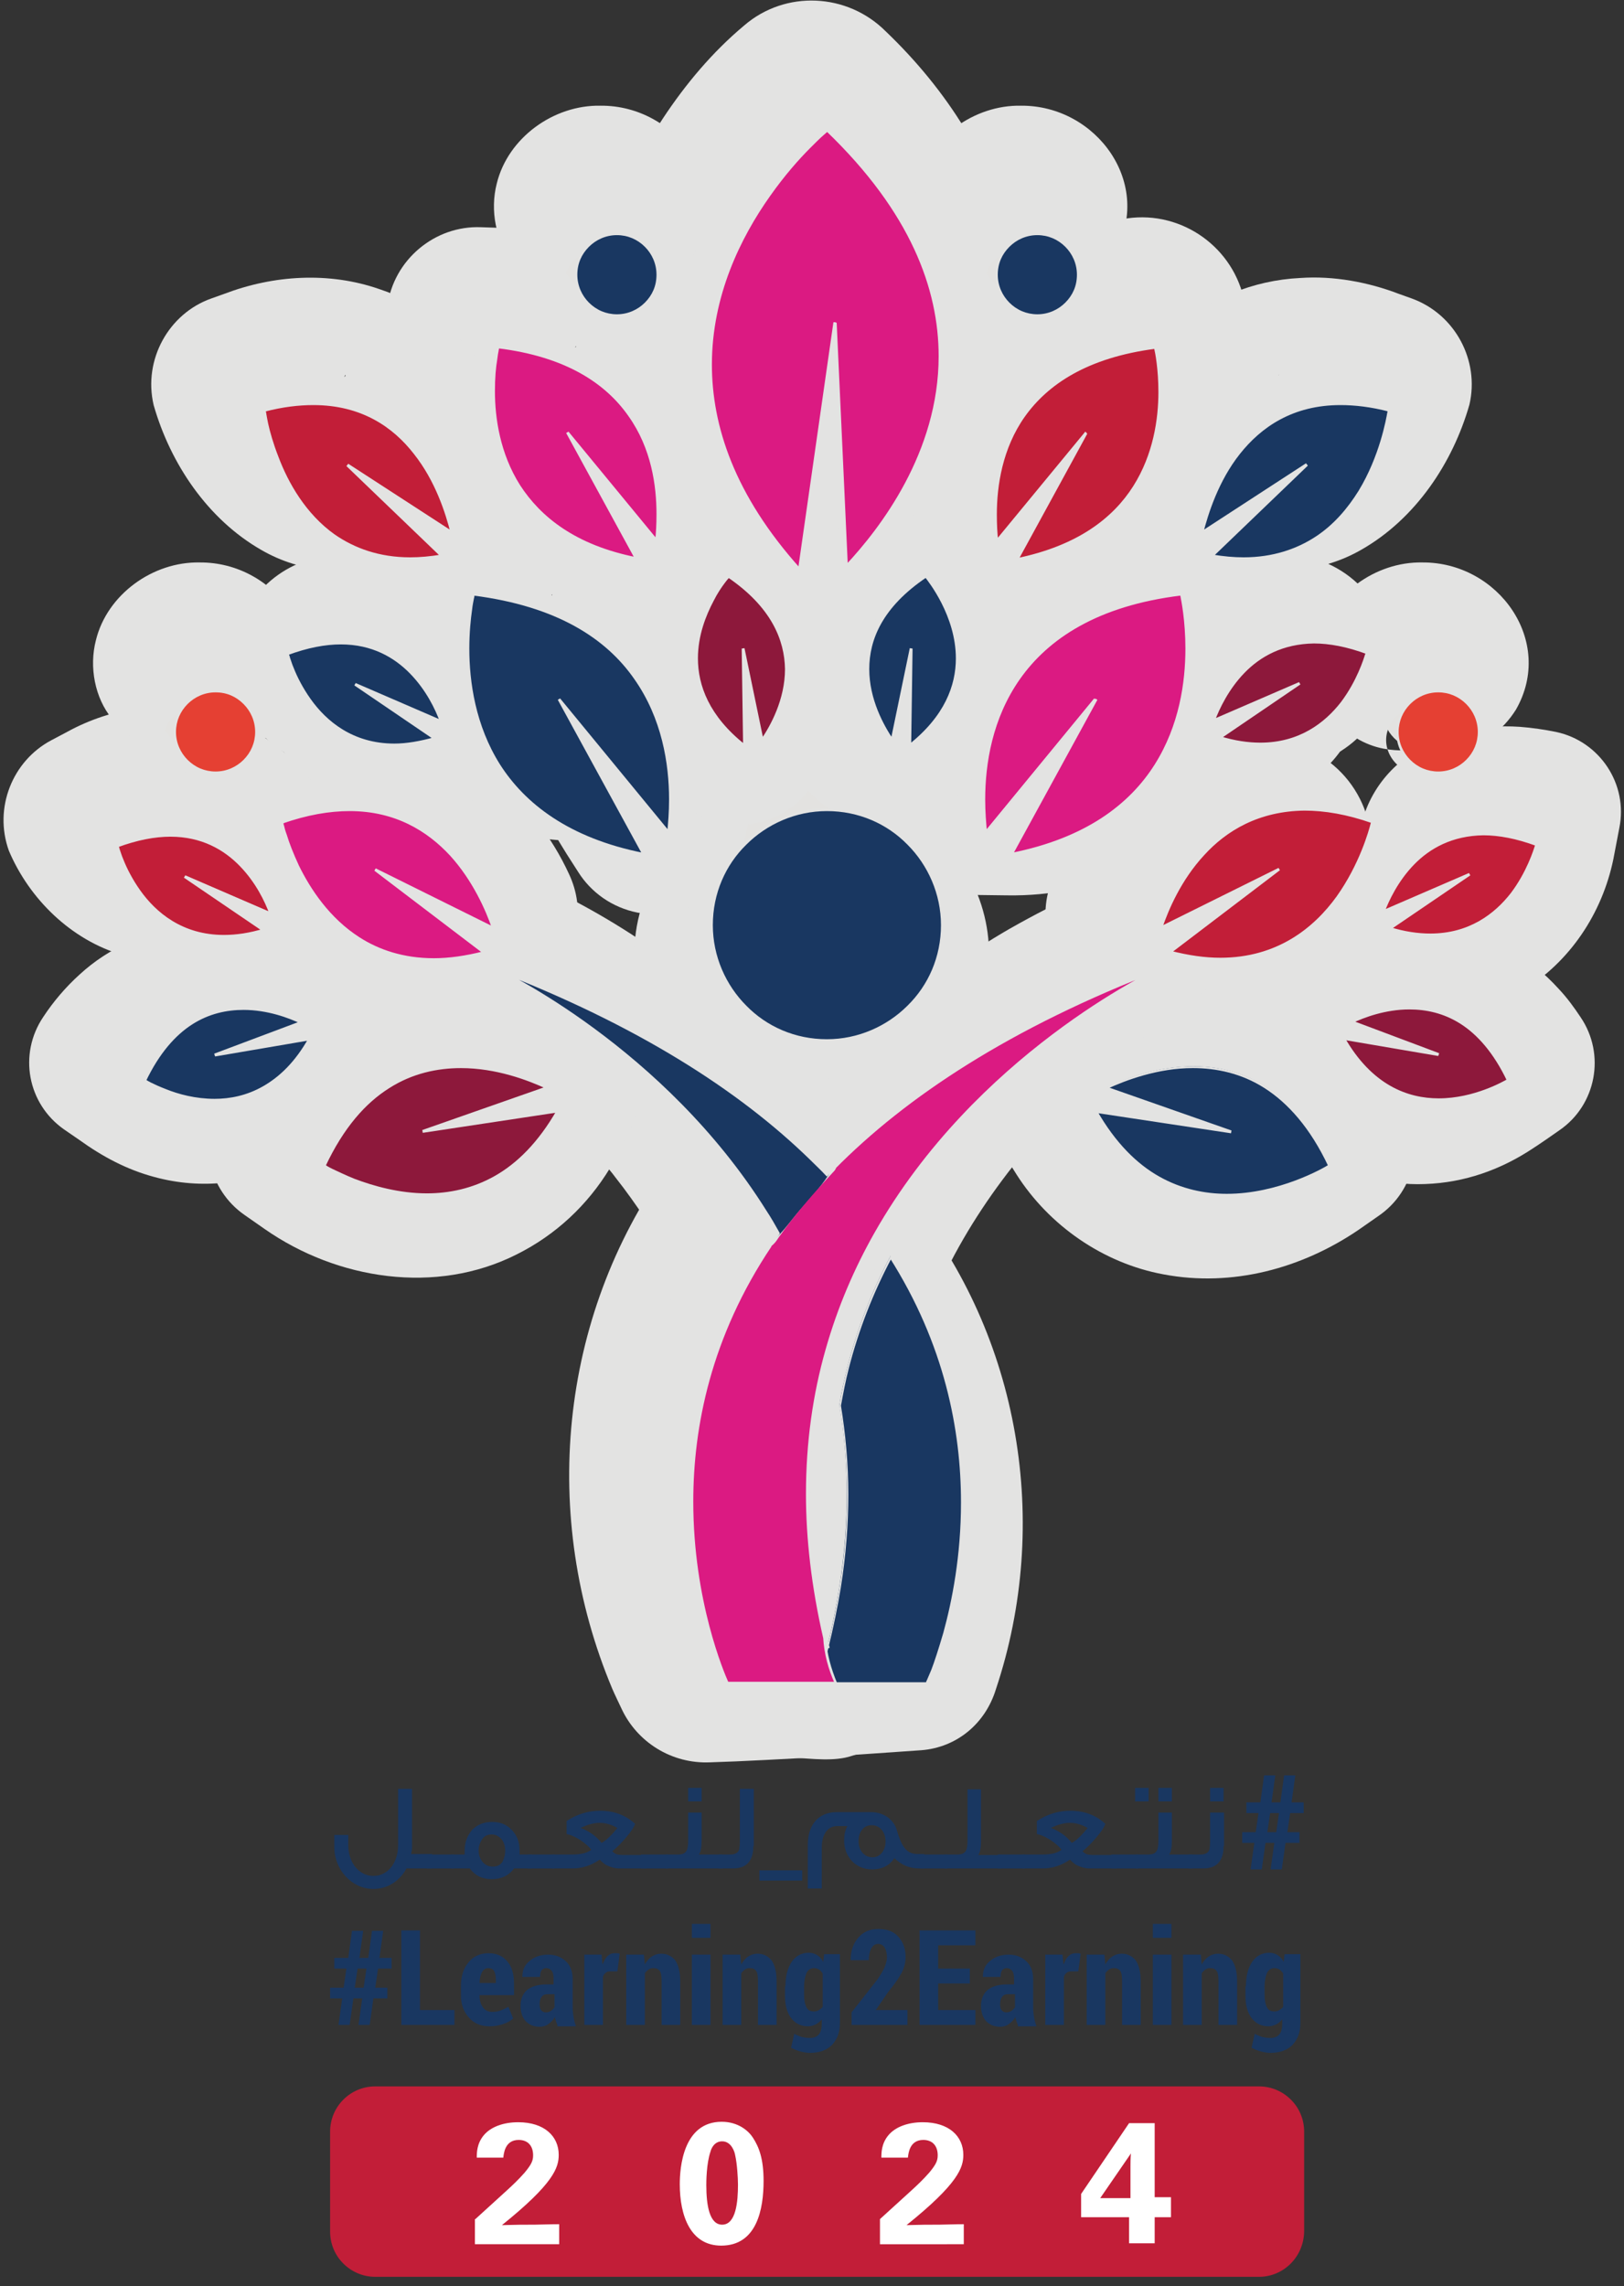 <?xml version="1.0" encoding="UTF-8"?>
<svg xmlns="http://www.w3.org/2000/svg" xmlns:xlink="http://www.w3.org/1999/xlink" version="1.1" id="Calque_1" x="0px" y="0px" viewBox="0 0 348.8 491" style="enable-background:new 0 0 348.8 491;" xml:space="preserve"><rect x="0" y="0" width="348.8" height="491" fill="#333333" stroke="none"/> <style type="text/css"> .st0{fill:#E3E2E0;} .st1{fill:#E3E3E2;} .st2{fill:#193761;} .st3{fill:#DB1A82;} .st4{fill:#C21E38;} .st5{fill:#8D183B;} .st6{fill:#E54033;} .st7{fill:#FFFFFF;} </style> <g> <g> <path class="st0" d="M184.7,260.2c21.6-38.3,59.6-56.2,61.2-57c-33.5,12.8-56.4,28.3-71.7,44.4c-1.1-1.2-2.3-2.4-3.5-3.5 c-15.2-14.8-37.1-29-68.2-40.9c1.6,0.7,36.5,17.3,58.4,52.3c1,1.5,1.9,3.1,2.8,4.7c-34.2,47.8-11.1,96.6-11.1,96.6h19.4h4.3h19.4 c0,0,21.6-45.7-7.8-91.9c-4.1,7.7-7.2,15.7-9.3,24c-0.7,2.7-1.3,5.4-1.7,8.1c2,11.8,2.2,24.8,0,39c-0.7,4.2-1.5,8.6-2.7,13.1 c-6.1-24.6-5.1-45.8,0-63.9C176.9,276,180.5,267.7,184.7,260.2"></path> <path class="st1" d="M184.7,260.2c0.9-1.5,3.3-5.4,4.1-6.8c1.5-2.2,3-4.3,4.5-6.6c1.1-1.4,3.8-5,4.9-6.3c2.7-3.2,5.9-6.8,8.8-9.9 c1.7-1.8,3.9-3.8,5.7-5.6c8.5-7.9,17.6-15.1,27.5-21.3c1.5-1,3.1-1.9,4.7-2.8l1.9,4.6c-3.8,1.7-8.2,3.9-11.9,5.7 c-20.4,10.6-39.8,24.6-53.9,42.8c-2.9,3.8-8.4,4.4-12.1,1.3l-1.5-1.3c-15.2-12.8-33.4-21.7-52-28.4c-6.2-2.3-12.7-4.3-19.1-6.1 l13.7-32.3c20.5,8.5,39.2,21.3,54.5,37.3c5.7,6,10.8,12.5,15.4,19.3l3.4,5.3c4.4,6.9,4.1,15.4,0,21.9c-1.2,2-2.8,4.3-4,6.3 c-1.2,2.1-2.4,4.4-3.5,6.5c-0.3,0.7-1.2,2.7-1.5,3.3c-8.1,18.9-8.4,40.9-1.9,60.3l0,0l0,0l0,0l-0.1-0.1l-19.5-12.4l5.4,0.2 l5.4,0.3c10.8,0.5,21.5,1.2,32.3,2l-17.3,11l0,0.1l0,0c0-0.1,0.1-0.1,0.1-0.2c1.4-2.5,2.5-5.1,3.5-7.9c3.6-9.4,5.6-19.5,5.9-29.6 c0.5-14.1-2.6-27.8-8.8-40.6l17.9-0.7c-4.4,6.4-8.1,13.5-10.8,20.9c-0.9,2.5-1.8,5-2.5,7.6l0-2.4c0.7,9.2,0.4,18.4-0.8,27.6 c-1.2,9.1-3.3,18-6.1,26.7c-0.5,1.5-2.1,2.3-3.6,1.8c-1-0.3-1.8-1.2-1.9-2.2c-0.7-3.9-1.3-7.7-1.7-11.6 c-1.3-11.5-1.3-23.2,0.3-34.7C172.1,288.3,177.2,273.5,184.7,260.2 M184.7,260.2c-15.5,27.1-17.2,58.8-7.6,88.2l-5.7,0 c2.3-12.5,2.8-25.4,1-38c-0.6-4.1-1.4-8.2-2.5-12.2c-0.2-0.7-0.1-1.7,0-2.4c1-12.3,4.1-24.4,8.8-35.7c2.7-6.9,12.3-8.1,16.8-2.2 c23.6,29.2,30.3,69.3,18.4,104.9c-2.3,7.5-8.5,12.5-16,13.1c-4.3,0.3-8.7,0.6-13,0.9c-8.9,0.6-18,1.1-26.9,1.5l-5.4,0.2 c-8.4,0.4-15.8-4.4-19.1-11.5c-0.6-1.3-1.4-2.9-2-4.3c-15.5-36.9-11.5-79.6,11.8-112.3l2.2-3.1l-1.3,24l-2.1-3.8 c-0.7-1.2-2.7-4.4-3.4-5.6c-2.1-3.1-4.2-6.1-6.5-9c-0.8-1.1-2-2.5-2.9-3.5c-0.8-1-2.1-2.5-3-3.4c-0.8-0.9-2.2-2.5-3.1-3.4 c-8.2-8.6-17.5-16.4-27.5-22.9c-1.8-1.2-2.9-2-4.4-3c-17.4-12.5-2.1-38.7,17.3-29.8c20.5,9.8,40,21.9,56.7,37.5 c5.6,5.2,10.8,10.8,15.6,16.8l-13.6,0c11.3-9.9,24.1-17.8,37.4-24.3c13.1-6.4,26.6-11.5,40.5-16c3-0.9,4.7,3.3,1.7,4.6 c-14.4,6.1-27.8,15.2-39.3,25.9L204,235c-1.7,1.7-3.8,4-5.4,5.8c-1.1,1.3-3.9,4.8-5,6.1c-1.5,2.1-3.1,4.3-4.6,6.5 C188.1,254.8,185.6,258.7,184.7,260.2"></path> <path class="st0" d="M174.3,169c-13.7,0-24.8,11.1-24.8,24.8c0,13.7,11.1,24.8,24.8,24.8s24.8-11.1,24.8-24.8 C199.1,180.1,188,169,174.3,169"></path> <path class="st1" d="M174.3,169c-10.4-0.2-19.3,9.7-16.2,19.9c0.9,2.9,2.8,5.5,5.3,7.1c2.9,1.9,7.4,2.2,9.8,0.4 c1-0.7,1.1-0.8,2.1-0.1c1.8,1.2,4.4,1.6,7,0.9c3.5-0.8,7-4.5,8.1-8.2C193.6,178.7,184.8,168.9,174.3,169 M174.3,169 c13.1-0.1,26.5,6.4,33.3,18.2c14.3,25-5.1,54.5-33.3,54.4c-31.4-0.1-50.1-35.5-29.2-59.8C152.7,173.2,163.3,169.1,174.3,169"></path> <path class="st0" d="M231.8,145.4l-18.2,33.3c48-9.6,36.6-56,36.6-56c-42.9,5.4-43.5,38.1-41.9,51.3L231.8,145.4z"></path> <path class="st1" d="M231.8,145.4c-0.7,1.6-0.9,3.7-1,5.5c-0.1,2.4,0,5.4-0.1,9.2c-0.1,3.7-0.5,8-1.4,12.4 c-0.8,4.4-2,8.7-3.4,12.9l-15-20.3c4.7-2.6,8.6-5.5,11.3-8.4c4.7-5.1,6.3-10.9,6.5-18c0.1-3.4-0.1-7.3-0.8-10.7l0.1,0.2l25.1,17.2 c-2.1,0.3-4.4,0.6-6.4,1.1c-12.1,2.6-18.5,6.7-22.7,18.7c-0.8,2.2-1.4,4.6-2,7.1l-24.3-7.1c6.2-5.2,14-10.5,21.2-13.5 C224,149.4,228.4,148.4,231.8,145.4 M231.8,145.4c-5.2,6.6-9.3,14.5-10.6,22.3c-0.6,3.3-0.7,6.1-1,8.5c-0.2,2.3-0.6,4.4-1.3,6.5 c-1.9,6-8.3,9.4-14.3,7.6c-3.6-1.1-6.3-3.9-7.5-7.2l-2.5-7.5c-11.2-33.3,7.4-64.3,40.7-73.2c4.1-1.2,8.1-1.9,12-2.4 c12.2-1.8,23.4,6.7,25.4,18.6c0.4,2,0.7,4.1,0.9,6.1c4.1,36.6-19.4,68.2-57.3,67.6l-7.9-0.1c-10.6-0.2-15.2-13.5-7.1-20.2 c1.7-1.4,3.5-2.6,5.7-3.8c2.2-1.2,4.8-2.4,7.7-4.3C221.6,159.9,227.7,152.5,231.8,145.4"></path> <path class="st0" d="M291.4,171.7c-30.5-10.6-42,12.8-45.5,22.8l25.4-12.6L248,199.7C283.4,209,291.4,171.7,291.4,171.7"></path> <path class="st1" d="M291.4,171.7c-1.4,0.1-2.3,0.3-3.3,1l-0.2,0.1c-2.6,0.8-5.2,1.7-7.6,2.8c-8.1,3.7-11.4,8.4-13.2,16.8 c-0.6,2.8-1.2,5.9-1.4,8.9l-28.8-25.3c7.8-5.5,16-10.3,24.5-14.6c11.3-5.7,25-1.1,30.7,10.2c5,10,2.1,21.8-6.5,28.4 c-4,3-8,6-12.2,8.7c-4.1,2.7-8.3,5.3-12.7,7.7l-7.3-36.8c4,2,8,4.4,12.5,4.9C274.9,185.1,284.3,177.7,291.4,171.7 M291.4,171.7 c5.1,13.7,0,30.3-11.5,39.4c-10.2,8.5-24.4,10.7-37.3,8.7c-15.7-2.1-22.3-21.7-11.2-32.8l3.9-4c6.9-7.1,14.3-13.5,22.2-19.4 l24.1,38.7c-8.5,4.2-17.3,7.8-26.4,10.7l-5.1,1.6c-10.3,3.3-21.3-2.3-24.6-12.6c-2.9-8.7,1.3-16.2,6-23.1c4-5.7,9.2-11,15.3-14.6 c11.9-7.4,27.4-7.7,38.6,1.1c1.2,0.9,2.6,2.3,3.7,3.3l0.2,0.2C290,169.6,291.1,170.9,291.4,171.7"></path> <path class="st0" d="M234.3,228.7l26.8,9.4l-29.1-4.4c18,31.9,50.3,11.7,50.3,11.7C268.6,216.1,243.8,224.2,234.3,228.7"></path> <path class="st1" d="M234.3,228.7c6.8,1.3,13.6,1.4,19.8,0c4.4-1,7.7-2.5,11.5-3.4c16.2-2.9,21.3,20.1,5.3,24.3 c-11.1,2-23.4,4.2-34.6,4.5c-2.5,0.1-5,0.2-7.5,0.2l21.2-30.7c2.1,2.2,4,3.6,5.3,4.2c4.5,2,10.4,1.2,15.5,0l0.4-0.1l0.1,0l0,0l0,0 l-0.2,0.1l-7.9,26.4c-0.7-3-1.3-5.6-2.1-8.4c-1.7-6.6-5.6-10.6-12.1-13.2c-4-1.7-8.9-2.8-13.3-3.6c-0.2,0-0.4,0-0.5-0.1 C235.2,228.6,234.7,228.6,234.3,228.7 M234.3,228.7c9.4-16,29.7-20.7,46-12.2c8.7,4.5,15.8,12,20.8,20.2 c5.2,8.3,2.9,19.1-5.1,24.5c-1,0.7-3.3,2.3-4.3,3c-12.1,8.2-27,12.3-41.8,9.5c-13-2.4-24.6-10.5-31.6-21.5 c-2.5-3.8-4.4-8.3-6.3-12.3c-7.1-15.1,7.4-31.5,23.1-26.6c9.7,3,19.1,6.8,28.1,11.4l-6.6,26.3c-5.5-3.5-11.2-8.1-15.2-12.8 C238.4,234.9,236.2,231.6,234.3,228.7"></path> <path class="st0" d="M286.9,214.6l18.9,7.1l-20.5-3.5c13,23.1,35.4,9.1,35.4,9.1C310.8,206.1,293.5,211.5,286.9,214.6"></path> <path class="st1" d="M286.9,214.6c5.6,0.9,11.2,0.8,15.9-1.1c3.2-1.2,5.4-3,7.8-4.6c5.6-3.4,13-1.7,16.4,4c3.4,5.6,1.7,13-4,16.4 c-1.5,1.3-17.4,5.1-19.6,5.9c-3.6,1-7.3,1.8-11,2.4c-3.6,0.6-7.2,0.9-10.7,1l21.6-30.6c1.5,1.1,2.6,1.5,3,1.3 c0.4-0.2-0.1-0.7-0.4-0.7c-0.2,0-0.2,0-0.1,0.1c1,0.5,2.8,0.4,4.1,0.5c0.1,0,0.1,0,0.2,0.1l0,0.1l-0.1,0.1l-0.2,0.2l-7.8,26.5 c-0.2-2.5-0.2-4.3,0.1-6.4c0.1-1,0.2-2.1,0.1-3.1c-0.3-2.7-2.1-5-4.5-6.8c-2.6-2-6.4-3.7-9.7-4.9l-0.1,0 C287.7,214.6,287.3,214.5,286.9,214.6 M286.9,214.6c-0.1-0.3,0.1-0.7,0.4-0.9l0-0.1c0.8-1.8,1.9-3.5,3.1-5 c5-6.2,13.1-9.4,21.2-8.6c9,0.7,17.3,5.9,23.1,12.3c1.9,2,3.4,4.1,4.8,6.2c5.4,8,3.3,18.8-4.5,24.2c-1.4,1-4.3,3-5.7,3.9 c-6.9,4.6-14.7,7.4-23.2,7.7c-17.3,0.7-32.9-10.3-38.9-25.8l-2.6-6.6c-6-15.1,9.3-30.1,24.2-24c6.7,2.7,13.3,6.3,19.3,10.5 l-7.1,26.3c-4.2-3.1-8.5-7.4-11.1-11.7C288.2,220,286.8,217.2,286.9,214.6"></path> <path class="st0" d="M293.6,191.1l18.5-8L295,194.8c25.4,7.5,31.8-18.1,31.8-18.1C304.9,168.4,296.2,184.3,293.6,191.1"></path> <path class="st1" d="M293.6,191.1c4.7-3.2,8.6-7.2,10.7-11.9c1.4-3.1,1.8-5.9,2.4-8.7c1.7-6.4,8.2-10.2,14.5-8.6 c6.4,1.7,10.2,8.2,8.6,14.5c-0.2,2-8.9,15.8-10,17.8c-1.9,3.3-4,6.4-6.2,9.3c-2.2,2.9-4.5,5.6-7,8.2l-5.8-37 c1.8-0.2,2.9-0.8,3.1-1.1c0.2-0.5-0.6-0.4-0.8-0.2c-0.1,0.1-0.2,0.1,0,0.1c1.1-0.3,2.3-1.7,3.3-2.4c0.1,0,0.1,0,0.2-0.1l0.1,0 l0,0.1l0,0.3l12.8,24.5c-1.9-1.7-3.1-3-4.4-4.7c-0.6-0.8-1.3-1.6-2.1-2.3c-2.1-1.8-4.9-2.1-7.9-1.7c-3.3,0.4-7.1,1.8-10.3,3.2 l-0.1,0l-0.1,0C294.2,190.6,293.8,190.8,293.6,191.1 M293.6,191.1c-0.2-0.1-0.4-0.6-0.4-0.9l0-0.1c-0.5-1.3-0.8-2.7-1.1-4.1 c-1.4-8.5,2.2-17.2,9.1-22.7c7-5.7,16.5-7.8,25.2-7.2c2.7,0.2,5.3,0.6,7.8,1.1c9.4,2,15.5,11.2,13.6,20.6c-0.3,1.7-1,5.1-1.3,6.8 c-2.4,11.5-9.2,21.9-19.5,28.2c-11.4,7.1-26.4,7.3-37.8,2l-6.4-2.9c-14.8-6.7-14.3-28.1,0.6-34.1c5-2,10.2-3.7,15.6-4.8 c1.8-0.4,3.7-0.7,5.6-1l13.1,23.8c-5.2,0.7-11.2,0.6-16.1-0.7C298.3,194.1,295.4,193,293.6,191.1"></path> <path class="st0" d="M290.2,135.6c-21.9-8.3-30.5,7.6-33.1,14.5l18.5-8l-17.2,11.7C283.9,161.2,290.2,135.6,290.2,135.6"></path> <path class="st1" d="M290.2,135.6c-0.8,0.1-1.5,0.3-1.9,0.6c-0.5,0.3-0.6,0.7-1.2,0.9c-1,0.5-1.9,0.9-2.8,1.4 c-2.8,1.6-5.7,3.4-7.4,6.2c-1.1,1.7-1.4,3.8-1.2,5.7c0.3,2.3,0.5,4.9,0.7,7.2L248.9,131c5.6-4,11.5-7.3,17.7-10 c11.6-5.1,25.1,0.2,30.2,11.7c4.5,10.2,0.9,21.9-7.9,28c-5.8,4-12,7.5-18.6,10.2l-5.8-37.3c1.4,1.2,2.4,2.1,3.3,3.3 c0.9,1.1,1.7,2.3,3.6,3.1C276.7,142.4,284.9,138.5,290.2,135.6 M290.2,135.6c3.5,6.6,3.3,14.5,0.2,21.4 c-3.7,8.2-12,14.1-20.8,16.2c-6,1.5-11.9,1.4-17.2,0.6c-15.2-2.2-21.5-21.2-10.8-32.1c3.9-4,8.4-8.9,12.7-12.3 c2.7-2.2,5.5-4.3,8.3-6.2l22,39.9c-6.2,2.7-12.7,4.7-19.4,6.1l-7,1.4c-10.3,2.1-20.4-4.6-22.5-14.9c-0.9-4.6-0.1-9.1,1.9-12.9 c2.7-5,6.2-9.3,10.6-12.9c8.8-7.4,22.1-10.6,32.4-4.5c3.2,1.8,5.7,4.3,7.8,7.3c0.2,0.4,0.9,1.1,1.2,1.7 C290.1,134.7,290.2,135.2,290.2,135.6"></path> <path class="st0" d="M195.5,118.8c-19.3,13.1-11.3,29.3-7.2,35.4l4.1-19.8l-0.3,20.8C212.8,138.7,195.5,118.8,195.5,118.8"></path> <path class="st1" d="M195.5,118.8c-0.4,0.7-0.6,1.4-0.6,1.9c-0.1,0.6,0.2,0.9,0,1.5c-0.2,1.1-0.4,2.1-0.5,3.1 c-0.3,3.2-0.5,6.6,0.8,9.6c0.7,1.8,2.3,3.3,4,4.2c2,1.1,4.3,2.4,6.3,3.5l-37.5,7.4c0-6.8,0.6-13.6,2-20.2 c2.5-12.4,14.5-20.4,26.9-17.9c10.9,2.2,18.5,11.8,18.4,22.6c0,7.1-0.8,14.1-2.3,21l-33.9-16.6c1.7-0.5,3.1-0.7,4.6-0.8 c1.4-0.1,2.9-0.1,4.6-1.1C193.3,133.8,194.8,124.8,195.5,118.8 M195.5,118.8c7.4,0.9,13.8,5.6,17.6,12.1c4.6,7.7,4.7,18,1.3,26.3 c-2.2,5.8-5.7,10.6-9.3,14.4c-10.6,11.2-29.7,5.5-32.5-9.5c-1-5.5-2.4-12-2.8-17.5c-0.3-3.5-0.4-6.9-0.3-10.4l45.3,4.9 c-0.7,3.3-1.6,6.6-2.6,9.8c-1.5,5.1-4.3,11.2-6.5,16.1c-6.4,14.8-27.6,15.2-34.6,0.9c-2.5-5.1-4-10.4-4.5-16.1 c-1-11.5,4-24.2,14.9-29.1c3.4-1.6,6.8-2.2,10.4-2.2c0.5,0,1.4-0.1,2.1-0.1C194.7,118.4,195.2,118.6,195.5,118.8"></path> <path class="st0" d="M305.6,161.1c4.8,0,8.7-3.9,8.7-8.7c0-4.8-3.9-8.7-8.7-8.7c-4.8,0-8.7,3.9-8.7,8.7 C296.9,157.2,300.8,161.1,305.6,161.1"></path> <path class="st1" d="M305.6,161.1c3.3,0,5.2-3.8,3.3-6.6c-2.7-3.9-9-2.6-10.6,1.7c-2.2,5,2.1,10.3,7.3,10.2 c5.2,0.2,9.6-5.2,7.4-10.2c-1.6-4.3-7.9-5.7-10.6-1.8C300.4,157.2,302.3,161.1,305.6,161.1 M305.6,161.1c-2.8,0-5.2,0.3-8.4-0.3 c-4.2-0.8-8-3.1-10.6-6.5c-3.6-4.4-4.9-11-3.4-16.8c2.4-9.8,12.2-16.9,22.3-16.7c16.3-0.1,28.5,16.9,20.1,31.6 c-2.9,4.6-6.8,7.3-11.8,8.4C311,161.3,308.4,161.1,305.6,161.1"></path> <path class="st0" d="M134.9,178.7l-18.2-33.3l23.5,28.6c1.6-13.2,1-45.9-41.9-51.3C98.3,122.7,86.9,169.1,134.9,178.7"></path> <path class="st1" d="M134.9,178.7c-2.9-3.8-5.8-7.1-8.7-10c-5-5-10.6-8.8-15.8-12.3c-2.2-1.5-4.1-2.9-5.8-4.3 c-12.3-11.3,2.4-29.8,16.2-20.5c9.9,7.1,19.8,14.7,28.7,22.9c1.7,1.6,5.2,4.8,6.8,6.4l-36.6,10.7c-1.1-17.3-7.7-23.5-23.9-28.1 l22.8-15.7l0-0.2l0,0c-0.4,0.7-0.6,1.5-0.9,2.3c-2.2,7.1-3.4,14.7-2.2,22.1c1.2,7.7,6.1,14.6,11.8,20.1c1.1,1.1,2.7,2.5,3.9,3.6 l0.1,0.2l0.3,0.4C132.3,177.2,133.5,178.2,134.9,178.7 M134.9,178.7c-1.5,0.5-3.2,1.1-4.9,1.2c-1.9,0.2-3.8,0.5-5.7,0.6 c-12.1,0.5-24.1-4.7-32.4-13.7c-11.7-12.7-16.2-31.6-13.9-48.5c1.9-11,12.3-17.7,22.9-16.2c1.8,0.1,4.2,0.2,5.9,0.4 c16.1,1.6,31.8,8.8,42.2,21.5c9.3,11.1,13.7,25.8,13.2,39.9c-0.1,5.7-1.1,11.3-2.3,16.7c-2.1,10.6-12.4,17.5-23,15.4 c-5.5-1.1-10-4.4-12.7-8.7l-2.5-3.9c-4.1-6.6-8-13.5-11.6-20.4c-1.5-2.8-2.8-5.7-4.2-8.5l23-15.5c1.3,4.1,2.4,8.2,3.3,12.3 C134.3,160.3,134.4,170,134.9,178.7"></path> <path class="st0" d="M175.9,64.4l2.4,52.3c12.9-13.6,40-51.2-4.1-93.6c0,0-52.2,42.8-6,94.4L175.9,64.4z"></path> <path class="st1" d="M175.9,64.4c0.7,7,3.8,13.1,6.9,20.5c4,9.4,7.3,20.8,9.2,31.2l-23.6-8.8c6.3-10.6,11.2-22.9,9.6-35.2 c-1.3-10-7.1-18.8-13.7-26.3c-1.4-1.4-2.6-2.9-4.1-4.2l-1.9-1.9c0.2-0.1,30.5,1.4,30.5,1.1l0,0l-0.1,0.1l-0.3,0.3 c-6.8,6.4-12.5,14.1-16.1,22.7c-0.5,1.3-1,2.7-1.4,4c-0.1,0.2-0.2,0.7-0.3,1c-1.4,5.1-1.7,10.6-0.9,15.9 c1.3,8.1,4.3,15.3,8.9,23.5l-24.2,7.3c3-10.4,7.4-21.7,12.4-30.9C170.8,77.1,174.3,72,175.9,64.4 M175.9,64.4 c-1.4,10.7-1.1,22.9,1.4,32.9c1.9,8.1,4.1,14.5,4.8,22.2c1.1,10.8-11.7,17.6-20,10.8c-11.3-8.6-21.9-19.8-27.9-33.9 c-10.3-23.7-5.8-49.8,8.2-71c4.9-7.4,10.6-14.2,17.4-19.9c8.9-7.7,22.2-7,30.4,1.2c26.6,25.4,38.8,61.8,19.4,95.6 c-5.5,9.5-12.8,17.4-21.3,24l-4.2,3.3c-5.3,4.1-13,3.1-17.1-2.2c-3.7-4.8-2.6-9.5-1.1-14.8c1.5-5.7,3.5-10,5.6-16.3 C174.8,86.6,176.2,75.3,175.9,64.4"></path> <path class="st0" d="M133.4,115.1l-14.8-27.1l19.1,23.2c1.3-10.7,0.8-37.3-34.1-41.7C103.7,69.6,94.4,107.3,133.4,115.1"></path> <path class="st1" d="M133.4,115.1c-4.5-5.7-9.8-10.7-15.5-14.1c-4.1-2.5-7.9-4-11.5-6.3c-13.7-9.9-0.5-30,14-21.3 c9.3,6,19.3,12.5,27.6,19.7c1.9,1.6,3.9,3.3,5.7,5l-36.6,10.7c-0.2-1.5-0.5-3-0.8-4.4c-1.1-4.6-3-8-7.1-10.5 c-1.9-1.2-4.8-2.5-8.3-3.7l22.8-15.7l0-0.2l0,0l0,0c-1.1,1.8-1.6,4-2.3,6c-1.1,3.8-1.9,7.6-1.8,11.6c0.1,6.2,3.6,12.2,7.7,16.9 c0.8,1,2.1,2.3,3,3.3C130.9,113.5,132,114.6,133.4,115.1 M133.4,115.1c-1.1,0.7-2.7,1.3-4.1,1.4c-1.6,0.3-3.2,0.7-4.8,0.8 c-10.4,1.1-20.9-3-28.3-10.6c-10.3-10.7-14.5-26.3-13-40.9c1.3-10,10.2-17.4,20.1-17l3,0.1c11.2,0.2,22.9,3.3,32.2,9.9 c17.7,12.2,24.6,34.5,19.9,54.9l-1,4.8c-2.3,10.5-12.6,17.1-23.1,14.8c-9-2-12.3-8.2-16.3-15.5c-3.8-6.8-7.1-13.8-10-21l23-15.5 c1.9,6.6,3.2,14.2,3.3,20.8C134.3,106.9,133.8,111.3,133.4,115.1"></path> <path class="st0" d="M57.1,171.7c0,0,8.1,37.2,43.5,27.9l-23.4-17.8l25.4,12.6C99.2,184.5,87.7,161.1,57.1,171.7"></path> <path class="st1" d="M57.1,171.7c7,6,16.2,13.1,25.1,12.8c3.7-0.2,7-1.9,10.2-3.5c1-0.5,1.9-1,2.9-1.5L88,216.2 c-8.7-4.8-17-10.3-24.8-16.3c-10-7.7-12-22-4.3-32.1c6.8-8.9,18.8-11.4,28.4-6.6c8.5,4.2,16.6,9.1,24.5,14.5l-28.9,25.3 c-0.3-3.6-1-7.4-1.9-10.9c-1.5-5.7-4.2-10.1-9.6-13.2c-3.3-2-6.9-3.2-10.6-4.4l-0.2-0.1C59.5,172.1,58.5,171.8,57.1,171.7 M57.1,171.7c0.4-0.8,1.4-2.1,2.2-2.8c0.1-0.1,0.5-0.4,0.6-0.6c5.6-5.7,12.8-9.1,20.9-9.6c18.4-1,34.1,13.1,41.4,29 c7.3,15.5-7.7,32.3-23.8,27l-5.1-1.7c-9.1-3-17.9-6.6-26.4-10.8L91,163.6c7.8,5.9,15.3,12.4,22.2,19.5l4.1,4.2 c7.4,7.6,7.3,19.8-0.3,27.2c-5.5,5.6-13.1,5.9-20.3,6c-10.9,0-22.2-3.6-30.2-11.3C56.6,199.9,52.5,184.5,57.1,171.7"></path> <path class="st0" d="M114.3,228.7c-9.6-4.5-34.3-12.5-48,16.8c0,0,32.3,20.1,50.3-11.7l-29.1,4.4L114.3,228.7z"></path> <path class="st1" d="M114.3,228.7c-8,1.5-16.2,2.9-22.2,8.4c-2.6,2.4-3.9,5.6-4.9,8.7c-0.9,2.8-1.5,5.5-2.1,8.4l-7.8-26.3 l-0.2-0.1l0,0l0,0l0.1,0l0.4,0.1c5.2,1.1,10.7,2.1,15.5,0c1.3-0.7,3.2-2,5.3-4.2l21.2,30.8c-2.5,0-5,0-7.5-0.1 c-11.1-0.3-23.2-2.5-34.2-4.5c-16.2-3.5-12.1-26.8,4.3-24.5c4.3,0.9,7.4,2.5,12,3.5C100.6,230.1,107.5,229.9,114.3,228.7 M114.3,228.7c-1.9,2.9-4.1,6.2-7,9.5c-4,4.7-9.8,9.4-15.3,12.8l-6.6-26.5c4.6-2.4,9.2-4.5,13.9-6.4c4.6-1.9,9.4-3.6,14.1-5 c15.9-5,30.3,11.7,23.2,26.6c-1.8,3.6-3.5,7.8-5.6,11.2c-4.8,7.9-11.6,14.3-20,18.5c-17.4,8.8-38.6,5.4-54.1-5.4 c-1-0.7-3.3-2.3-4.3-3c-8-5.5-10.2-16.3-5.1-24.5c5-8.2,12.1-15.7,20.8-20.2C84.7,208.1,104.8,212.8,114.3,228.7"></path> <path class="st0" d="M61.7,214.6c-6.6-3.1-23.9-8.5-33.9,12.6c0,0,22.4,14,35.4-9.1l-20.5,3.5L61.7,214.6z"></path> <path class="st1" d="M61.7,214.6c-0.3-0.1-0.7,0-0.9,0.3l0,0.1l-0.1,0c-5.2,2-11.5,4.5-13.7,9.8c-0.8,2-0.4,4-0.3,6 c0.1,1.5,0.1,3.3,0,5.3l-7.8-26.4l-0.2-0.2l-0.1-0.1l0-0.1c0.2-0.1,0.4-0.1,0.6-0.1l1,0c0.9-0.1,2-0.1,2.6-0.5 c0.1-0.1,0-0.1-0.1-0.1c-0.4,0-0.9,0.6-0.4,0.7c0.4,0.1,1.5-0.2,2.9-1.3l21.6,30.7c-3.5-0.1-7.1-0.5-10.7-1 c-3.7-0.6-7.3-1.4-11-2.4l-16.6-4.6c-15.1-4.9-9-26.7,6.4-23.1c4.2,1.3,6.4,4.3,10.8,5.9C50.3,215.4,56.5,215.5,61.7,214.6 M61.7,214.6c0.1,0.9-0.2,2.2-0.5,3.1c-2,6.5-7.9,12.7-13.5,16.9l-7.2-26.4c6-4.2,12.5-7.8,19.3-10.5c15.1-6.1,30.3,9.2,24.3,24.1 l-2.6,6.6c-7.5,19.2-28,29.9-48.3,24.4c-6-1.6-11.2-4.4-16.2-8l-3.2-2.2c-7.9-5.5-9.9-16.2-4.5-24.2c2.1-3.2,4.8-6.4,7.8-9.1 c6.2-5.7,14.7-9.8,23.5-9.4c7.5,0.2,14.7,4,18.9,10.1c0.8,1.2,1.5,2.4,2.1,3.6l0,0.1C61.5,213.9,61.8,214.3,61.7,214.6"></path> <path class="st0" d="M53.6,194.8l-17.2-11.7l18.5,8c-2.6-6.8-11.2-22.8-33.1-14.5C21.8,176.7,28.2,202.3,53.6,194.8"></path> <path class="st1" d="M53.6,194.8c-4.9-2-11.1-3.3-16.1-2.6c-3.5,0.4-6.1,1.6-8.9,2.4c-15.7,3.6-21.8-18.5-6.4-23.4 c0.9-0.3,1.9-0.4,2.8-0.4c2-0.1,18.3-0.5,19.8-0.5c6.2,0,12.5,0.6,18.5,1.9l-27.6,26.4c-0.9-0.8-2-1.7-2.9-2 c-0.7-0.2-0.5,0.3,0,0.5c0.2,0.1,0.5,0.2,0.7,0.1c0.1-0.1,0.1-0.1,0-0.2c-1-0.7-2.6-0.6-4.1-0.7l12.9-24.5l-0.1-0.3l0,0 c-0.3-0.5-0.5,1.5-0.6,1.8c-0.2,2.7-0.7,5.2-0.6,8.1c0.2,4.3,3.6,7.9,7.1,10.2c0.9,0.6,1.9,1.2,2.8,1.8 C51.2,194.3,52.3,194.9,53.6,194.8 M53.6,194.8c0,1.2-1.2,2.2-2,3c-5.9,7.5-16.2,9.9-25.3,7.3c-11-3.2-20-12-24.4-22.4 c-3.3-9.2,0.8-19.3,9.1-23.7l3.4-1.8c4.7-2.6,10.5-4.6,16-5.1c20.6-2.5,39.2,11.5,43.9,31.7l1.6,6.7c2.4,10.1-3.8,20.2-13.9,22.7 c-10,2.4-16.6-3.5-23.5-9.5c-2.7-2.4-5.3-5-7.7-7.7l13.4-24.3c4.6,5.5,8.9,12.9,9.5,19.8C53.9,192.5,53.9,193.9,53.6,194.8"></path> <path class="st0" d="M58.4,135.6c0,0,6.4,25.6,31.8,18.1L72.9,142l18.5,8C88.9,143.2,80.2,127.3,58.4,135.6"></path> <path class="st1" d="M58.4,135.6c5.3,2.9,13.5,6.8,19,4.6c1.9-0.8,2.7-2.1,3.6-3.1c0.9-1.1,1.9-2.1,3.3-3.3l-5.8,37.2 c-6.6-2.7-12.7-6.1-18.4-10c-10.4-7.1-13.1-21.4-6-31.8c6.3-9.2,18.2-12.4,28.1-8c6.2,2.7,12.1,6,17.7,10L72,157.4 c0.1-0.8,0.2-1.6,0.2-2.4c0.1-2,0.5-4,0.6-6c0-0.4,0-0.9-0.1-1.4c-0.9-5.4-6.7-8.4-11.3-10.7c-0.6-0.2-0.7-0.6-1.2-0.9 C59.8,135.8,59.1,135.6,58.4,135.6 M58.4,135.6c0-0.3,0.1-0.9,0.5-1.4c0.3-0.6,1-1.3,1.2-1.7c0.7-1,1.4-1.9,2.2-2.8 c5.5-6.3,14.5-8.9,22.8-7.3c11.2,2.1,20.5,10.4,25.9,20.2c7.8,14.2-5,31.3-20.7,27.9l-7-1.4c-6.7-1.4-13.2-3.4-19.4-6.1l22-39.9 c5.7,3.9,11.1,8.3,16,13.4l5,5.2c7.3,7.5,7.1,19.6-0.5,26.8c-3,2.9-6.6,4.5-10.4,5.1c-8,1.3-18.3,0.4-25.9-4.1 c-5.1-2.8-9.7-7.5-12-12.7C55.1,150.1,54.9,142.1,58.4,135.6"></path> <path class="st0" d="M91.6,114.5L71.3,95l22.6,14.7c-2.4-10.1-11.4-33.9-40.3-26.4C53.5,83.3,58.3,120.3,91.6,114.5"></path> <path class="st1" d="M91.6,114.5c-5.4-3.5-12.1-6.6-18.2-7.7c-4.3-0.9-8.1-0.9-11.9-1.7c-16.3-4.3-11.2-27.8,5.5-24.9 c0.1,0,0.2,0,0.3,0.1l11.6,2.9c6.8,1.7,13.4,3.9,19.9,6.4c2.1,0.8,4.2,1.7,6.3,2.7l-31.5,22.3c-2.1-3.9-4-7-7.1-9.2 c-2.2-1.6-3.8-1.7-7.8-1.8l15.5-22.9l0-0.2l0,0l0,0C74.1,80.6,74,80.8,74,81c-0.2,1.7-0.1,3.9-0.1,5.6 C74.4,101.5,77.1,107.3,91.6,114.5 M91.6,114.5c-0.6,1-1.7,1.9-2.8,2.5c-1.3,0.9-2.7,1.9-4.2,2.6c-8.9,4.6-19.9,3.5-28.5-1.5 C44.6,111.5,36.6,99.6,33,87c-2.3-9.8,3.3-19.7,12.4-22.9l2.8-1c10.5-4,22.4-4.8,33.3-1c18.5,6.1,30.3,24.3,32.4,42.7l0.7,5.4 c2.2,17.9-18.9,28.7-32.2,16.9c-3.4-3.1-6.7-6.3-9.8-9.6c-3.2-3.4-6.3-7-9.1-10.7L81,84.8C86.8,93.7,91,104.3,91.6,114.5"></path> <path class="st0" d="M229.9,88.1l-14.8,27.1c39.1-7.8,29.8-45.5,29.8-45.5c-34.9,4.4-35.4,31-34.1,41.7L229.9,88.1z"></path> <path class="st1" d="M229.9,88.1c-0.4,1.1-0.3,2.7-0.2,4c0.2,1.9,0.6,4.4,0.7,7.6c0.4,6.9-1,15.3-3.1,22.1l-15-20.3 c3.6-2.4,6.3-4.9,8-7.2c0.7-1,1.3-2.1,1.8-3.2c0.7-2,0.9-3.6,1-5.6c0.2-3.2,0.1-6.9-0.5-10.2c0-0.2-0.1-0.3-0.1-0.4l0,0l0.1,0.3 l25.1,17.2l-1.2,0.2c-4.4,0.6-8.7,1.5-12.5,3.2c-5.3,2.4-7.7,8.6-9.5,14l-24.3-7.1c1.5-1.2,3-2.3,4.6-3.4c4.3-3,9.9-6,14.5-7.5 c3-1,5.4-1.6,7.2-2.1C228.1,89.1,229.3,88.6,229.9,88.1 M229.9,88.1c-4.5,5.8-8,12.8-8.4,19.6c-0.4,4.9,0.5,8.1-0.1,12.4 c-0.9,5.9-6.5,9.9-12.4,9c-4-0.6-7.1-3.4-8.4-6.9l-3.5-9.2c-1.2-3.1-2.1-6.4-2.6-9.9c-4.2-25.8,12.8-47.5,37.3-54.1 c3.5-1,6.9-1.6,10.3-2.1c11.9-1.7,23,6.4,25.2,18c0.4,1.9,0.7,3.9,0.9,5.8c3.5,31.5-17.5,59.7-50.4,58.1l-9.9-0.5 c-5.9-0.3-10.4-5.4-10.1-11.3c0.3-5.8,4.7-9.1,9.9-10.7C218,103.1,224.3,97.6,229.9,88.1"></path> <path class="st0" d="M257,114.5c33.3,5.8,38.1-31.3,38.1-31.3c-28.9-7.5-37.9,16.3-40.3,26.4L277.3,95L257,114.5z"></path> <path class="st1" d="M257,114.5c14.6-7.2,17.3-13.1,17.8-28c0-2,0.1-4.2-0.2-6.1l0,0l0,0l0,0.2l15.4,22.8c-4,0.1-5.7,0.2-7.8,1.9 c-3.1,2.2-4.9,5.4-7,9.2l-31.6-22.3c2.1-0.9,4.2-1.8,6.3-2.7c5.4-2.1,10.9-4,16.5-5.5c2.3-0.7,12.7-3.1,15.2-3.7 c16.6-3.3,22.2,20.2,5.9,24.8c-3.9,0.8-7.7,0.8-12.1,1.7C269.1,108,262.4,111,257,114.5 M257,114.5c0.6-10.3,4.8-20.8,10.6-29.7 l17.5,22c-4.3,5.5-8.9,10.7-13.9,15.6c-1.6,1.6-3.3,3.2-5,4.7c-13.4,12-34.5,0.8-32.3-16.8c0.6-4.9,1.2-10.3,2.7-15 c5.5-19.4,22-34.6,42.7-35.6c7.1-0.5,14.6,0.9,21.1,3.4l2.8,1c9.4,3.4,14.6,13.4,12.4,22.8c-3.6,12.6-11.6,24.5-23.1,31.1 c-8.6,5-19.6,6.1-28.5,1.6c-1.5-0.7-2.8-1.7-4.2-2.6C258.6,116.4,257.6,115.6,257,114.5"></path> <path class="st0" d="M156.5,155.2l-0.3-20.8l4.1,19.8c4.1-6.1,12.2-22.3-7.2-35.4C153.1,118.8,135.8,138.7,156.5,155.2"></path> <path class="st1" d="M156.5,155.2c-1.2-5.2-3.6-11-7.1-14.7c-2.3-2.6-4.8-4.1-7.1-5.9c-12-10.7,2.6-28.5,15.5-18.7 c0.7,0.6,1.4,1.3,2,2c1.2,1.6,10.9,14.6,11.8,15.9c3.5,5,6.6,10.6,9.1,16.2l-37.5-7.4c0.1-0.8,0.1-1.5,0.1-2.1 c0-0.6-0.1-1.1-0.2-1.4c-0.2-0.7-0.5-0.2-0.4,0.3c0,0.3,0.2,0.5,0.3,0.6c0.1,0.1,0.2,0,0.2-0.1c0-1.2-1-2.5-1.8-3.7l27.5-3.6 l0.2-0.2l0,0c0.2-0.5-1.5,0.5-1.8,0.6c-2.4,1.4-4.7,2.4-7,4.2c-3.4,2.6-4.4,7.4-4.3,11.7c0,1.1,0.1,2.2,0.2,3.3 C155.5,153,155.7,154.3,156.5,155.2 M156.5,155.2c-1,0.7-2.5,0.3-3.6,0.1c-9.5-0.5-17.4-7.5-20.5-16.5 c-3.7-10.8-1.7-23.2,4.3-32.9c5.6-8,16.3-10.4,24.7-6.2l3.4,1.7c4.9,2.4,9.7,5.9,13.4,10.1c13.9,15.4,13.1,38.7-0.8,54.1l-4.6,5.2 c-6.9,7.8-18.8,8.5-26.5,1.6c-7.7-6.8-6.7-15.6-5.7-24.7c0.4-3.6,1.1-7.2,1.9-10.7l27.6-3c-1.9,6.9-5.5,14.7-10.8,19.2 C158.6,154.1,157.5,155,156.5,155.2"></path> <path class="st0" d="M43,161.1c4.8,0,8.7-3.9,8.7-8.7c0-4.8-3.9-8.7-8.7-8.7s-8.7,3.9-8.7,8.7C34.2,157.2,38.1,161.1,43,161.1"></path> <path class="st1" d="M43,161.1c3.3,0,5.2-3.8,3.3-6.6c-2.7-3.9-9-2.6-10.6,1.7c-2.2,5,2.1,10.3,7.3,10.2c5.2,0.2,9.6-5.2,7.4-10.2 c-1.6-4.3-7.9-5.7-10.6-1.8C37.8,157.2,39.6,161.1,43,161.1 M43,161.1c-2.8,0-5.2,0.3-8.4-0.3c-4.2-0.8-8-3.1-10.6-6.5 c-3.6-4.4-4.9-11-3.4-16.8c2.4-9.8,12.2-16.9,22.3-16.7c16.3-0.1,28.5,16.9,20.1,31.6c-2.9,4.6-6.8,7.3-11.8,8.4 C48.4,161.3,45.7,161.1,43,161.1"></path> <path class="st0" d="M129.1,63c4.8,0,8.7-3.9,8.7-8.7c0-4.8-3.9-8.7-8.7-8.7c-4.8,0-8.7,3.9-8.7,8.7C120.4,59.1,124.3,63,129.1,63 "></path> <path class="st1" d="M129.1,63c3.3,0,5.2-3.8,3.3-6.6c-2.7-3.9-9-2.6-10.6,1.7c-2.2,5,2.1,10.3,7.3,10.2c5.2,0.2,9.6-5.2,7.4-10.2 c-1.6-4.3-7.9-5.7-10.6-1.8C124,59.1,125.8,63,129.1,63 M129.1,63c-2.8,0-5.2,0.3-8.4-0.3c-4.2-0.8-8-3.1-10.6-6.5 c-3.6-4.4-4.9-11-3.4-16.8c2.4-9.8,12.2-16.9,22.3-16.7c16.3-0.1,28.5,16.9,20.1,31.6c-2.9,4.6-6.8,7.3-11.8,8.4 C134.5,63.2,131.9,63,129.1,63"></path> <path class="st0" d="M219.4,63c4.8,0,8.7-3.9,8.7-8.7c0-4.8-3.9-8.7-8.7-8.7s-8.7,3.9-8.7,8.7C210.7,59.1,214.6,63,219.4,63"></path> <path class="st1" d="M219.4,63c3.3,0,5.2-3.8,3.3-6.6c-2.7-3.9-9-2.6-10.6,1.7c-2.2,5,2.1,10.3,7.3,10.2c5.2,0.2,9.6-5.2,7.4-10.2 c-1.6-4.3-7.9-5.7-10.6-1.8C214.3,59.1,216.1,63,219.4,63 M219.4,63c-2.8,0-5.2,0.3-8.4-0.3c-4.2-0.8-8-3.1-10.6-6.5 c-3.6-4.4-4.9-11-3.4-16.8c2.4-9.8,12.2-16.9,22.3-16.7c16.3-0.1,28.5,16.9,20.1,31.6c-2.9,4.6-6.8,7.3-11.8,8.4 C224.8,63.2,222.2,63,219.4,63"></path> <path class="st0" d="M175.8,246c-0.1,0.2-0.1,0.4-0.2,0.5c-1.7,2.9-4,5.4-6.2,7.9c-2,2.2-3.7,4.7-5.8,6.8 c-0.5,0.5-1.1,1.1-1.6,1.6c-31.5,46.9-9.2,93.9-9.2,93.9h23.4c-1.3-3.1-2.2-6.4-2.4-9.8c-5.6-23.7-4.5-44.3,0.5-61.8 c2.6-9.1,6.2-17.5,10.5-25c21.6-38.3,59.6-56.2,61.2-57C213.5,215.6,191.1,230.5,175.8,246"></path> <path class="st1" d="M175.8,246c-0.6,3.8-2.7,7.3-4.4,10.6c-1.6,3.4-3.3,7.3-5.7,10.4l0.9-1c-5.4,14.4-7.9,28.9-6.9,44 c1,13.1,4.2,25.9,10.2,37.6l0.2,0.4c0.1,0.2,0.2,0.3,0.2,0.4c0.1,0.1,0.1,0.1,0.1,0.2l0,0l0-0.1l-17.7-11.2l5.9-0.5 c2-0.2,3.9-0.3,5.9-0.4c2.9-0.2,8.8-0.6,11.7-0.7l-19.4,29.5c-1.1-2.4-2.2-5-3-7.8c-0.8-2.8-1.4-5.9-1.7-9.1l0.5,3.7 c-1.9-7.1-3.5-14.3-4.3-21.6c-4-31.6,3.9-63.6,22.5-89.5c12.1-16.9,28-31,46-41.4c5.3-3,10.8-5.9,16.4-8.2 c1.9-0.9,4.2-1.7,6.1-2.4l12.3,29.1C225.4,224.2,199.5,232.8,175.8,246 M175.8,246c14.1-25.7,39.1-44,64.5-57.6 c17.1-8.4,31.3,14.3,16.5,26c-0.8,0.6-4.3,3.2-4.9,3.6c-3.6,2.5-7.1,5.3-10.4,8c-15.5,13-29.2,28.7-38.2,46.8 c-10.8,21.6-12.7,45.7-8.4,69.2l0.6,3.5c-0.2,0.9-0.1,1.8,0.2,2.9l1.1,3.8c3.1,10.7-3.1,21.9-13.8,24.9c-3.8,1.3-8.7,0.6-12.6,0.4 c-6.3-0.4-13.6-0.9-20-1.5c-7.3-0.6-13.2-5.4-15.6-11.8c-1.7-4.6-2.9-9.6-3.9-14.4c-6.2-33.3,2.9-67.5,27.3-91.3 c3.2-1.6,5.7-3.9,8.7-6C170,250.5,173.2,248.7,175.8,246"></path> <path class="st0" d="M176.6,245.1c0,0-10.6,10.9-15.2,18.6l5.6,1.1l13.5-16.9L176.6,245.1z"></path> <path class="st1" d="M176.6,245.1c3.7,9.7,5.5,20.2,4.1,30.1l-14.8-33.6c1.9,0,3.8,0.3,5.7,0.8l-22.4,8.1 c5.5-6.2,15.3-8.3,23.6-7.9l1.2,0.1l1.5,11.8c0.4-0.4,0.7-0.9,1.1-1.6C177.8,250.7,177.6,247.6,176.6,245.1 M176.6,245.1 c1-2.3,3.4-3.4,5.8-3.7c1-0.2,2-0.2,3-0.1l1.5,11.8c1.5,4.8,2.2,10.4,1.7,15.2c-0.9,12-11.3,20.9-22.8,19.3l-3.4-0.4 c-3.5-0.3-8.8-2.9-12.2-4.2c-16-6.8-16.4-28.1-1.8-36.6C157,241.6,166.9,242,176.6,245.1"></path> <path class="st2" d="M188.1,265c21.6-38.3,59.6-56.2,61.2-57c-33.5,12.8-56.4,28.3-71.7,44.4c-1.1-1.2-2.3-2.4-3.5-3.5 c-15.2-14.8-37.1-29-68.2-40.9c1.6,0.7,36.5,17.3,58.4,52.3c1,1.5,1.9,3.1,2.8,4.7c-34.2,47.8-11.1,96.6-11.1,96.6h19.4h4.3h19.4 c0,0,21.6-45.7-7.8-91.9c-4.1,7.7-7.2,15.7-9.3,24c-0.7,2.7-1.3,5.4-1.7,8.1c2,11.8,2.2,24.8,0,39c-0.7,4.2-1.5,8.6-2.7,13.1 c-6.1-24.6-5.1-45.8,0-63.9C180.2,280.9,183.8,272.6,188.1,265"></path> <path class="st1" d="M188.1,265l0.3,0.2c21.5-38.2,59.5-56.1,61.1-56.9l-0.2-0.6c-33.6,12.9-56.4,28.3-71.8,44.5l0.2,0.2l0.2-0.2 c-1.1-1.2-2.3-2.4-3.5-3.5c-15.3-14.9-37.2-29-68.3-40.9l-0.2,0.6c1.6,0.7,36.4,17.2,58.3,52.2c1,1.5,1.9,3.1,2.8,4.7l0.3-0.2 l-0.3-0.2c-14.6,20.4-18.8,40.9-18.8,57.8c0,22.9,7.7,39.1,7.7,39.1l0.1,0.2h19.6h4.3h19.6l0.1-0.2c0,0,7.7-16.2,7.7-39.1 c0-15.6-3.6-34.3-15.5-53.1l-0.3-0.4l-0.2,0.5c-4.1,7.7-7.2,15.7-9.3,24c-0.7,2.7-1.3,5.4-1.7,8.1l0,0.1l0,0.1 c1,6,1.6,12.4,1.6,19.1c0,6.3-0.5,12.9-1.6,19.8c-0.7,4.2-1.5,8.6-2.7,13l0.3,0.1l0.3-0.1c-2.9-11.7-4.2-22.6-4.2-32.8 c0-11.2,1.6-21.5,4.2-30.9c2.6-9.1,6.2-17.4,10.4-24.9L188.1,265l-0.3-0.2c-4.3,7.6-7.9,15.9-10.5,25.1 c-2.7,9.5-4.2,19.8-4.2,31.1c0,10.2,1.3,21.2,4.2,33l0.3,1.2l0.3-1.2c1.1-4.5,2-8.8,2.7-13.1c1.1-6.9,1.6-13.6,1.6-19.9 c0-6.7-0.6-13.1-1.6-19.2l-0.3,0.1l0.3,0.1c0.5-2.7,1-5.4,1.7-8.1c2.1-8.2,5.2-16.2,9.3-23.9l-0.3-0.1L191,270 c11.9,18.7,15.4,37.2,15.4,52.7c0,11.4-1.9,21.1-3.8,28c-1,3.4-1.9,6.2-2.6,8c-0.4,0.9-0.7,1.6-0.9,2.1c-0.1,0.2-0.2,0.4-0.2,0.5 c-0.1,0.1-0.1,0.2-0.1,0.2l0.3,0.1v-0.3h-19.4h-4.3h-19.4v0.3l0.3-0.1c0,0,0-0.1-0.1-0.2c-0.8-1.8-7.5-17.3-7.5-38.7 c0-16.8,4.2-37.2,18.7-57.5l0.1-0.2l-0.1-0.2c-0.9-1.6-1.8-3.2-2.8-4.7c-22-35.1-57-51.7-58.6-52.4l-0.1,0.3l-0.1,0.3 c31,11.9,52.9,26,68.1,40.8c1.2,1.2,2.4,2.3,3.5,3.5l0.2,0.2l0.2-0.2c15.3-16.1,38.1-31.5,71.6-44.3l-0.1-0.3l-0.1-0.3 c-1.7,0.8-39.7,18.8-61.4,57.1L188.1,265z"></path> <path class="st2" d="M177.6,173.9c-13.7,0-24.8,11.1-24.8,24.8c0,13.7,11.1,24.8,24.8,24.8c13.7,0,24.8-11.1,24.8-24.8 C202.5,185,191.3,173.9,177.6,173.9"></path> <path class="st1" d="M177.6,173.9v-0.3c-13.9,0-25.1,11.3-25.1,25.1c0,13.9,11.3,25.1,25.1,25.1c13.9,0,25.1-11.3,25.1-25.1 c0-13.9-11.3-25.1-25.1-25.1V173.9v0.3c6.8,0,12.9,2.7,17.3,7.2c4.4,4.4,7.2,10.6,7.2,17.3c0,6.8-2.7,12.9-7.2,17.3 c-4.4,4.4-10.6,7.2-17.3,7.2c-6.8,0-12.9-2.7-17.3-7.2c-4.4-4.4-7.2-10.6-7.2-17.3c0-6.8,2.7-12.9,7.2-17.3 c4.4-4.4,10.6-7.2,17.3-7.2V173.9z"></path> <path class="st3" d="M235.2,150.2L217,183.5c48-9.6,36.6-56,36.6-56c-42.9,5.4-43.5,38.1-41.9,51.3L235.2,150.2z"></path> <path class="st1" d="M235.2,150.2l-0.3-0.1L216.4,184l0.6-0.1c16.3-3.3,25.9-10.8,31.3-19.3c5.4-8.5,6.7-18,6.7-25.3 c0-6.9-1.2-11.7-1.2-11.8l-0.1-0.3l-0.3,0c-18.3,2.3-29,9.5-35.1,18.2c-6.1,8.6-7.6,18.6-7.6,26.3c0,2.7,0.2,5.2,0.4,7.1l0.1,0.7 l24-29.2L235.2,150.2l-0.3-0.1L235.2,150.2l-0.2-0.2l-23.5,28.6l0.2,0.2l0.3,0c-0.2-2-0.4-4.4-0.4-7.1c0-7.6,1.5-17.4,7.5-25.9 c6-8.5,16.5-15.7,34.6-17.9l0-0.3l-0.3,0.1c0,0,0,0.1,0.1,0.2c0.2,1,1.1,5.4,1.1,11.4c0,7.2-1.3,16.5-6.6,24.9 c-5.3,8.4-14.7,15.8-30.9,19l0.1,0.3l0.3,0.1l18.2-33.3l-0.5-0.3L235.2,150.2z"></path> <path class="st4" d="M294.8,176.6c-30.5-10.6-42,12.8-45.5,22.8l25.4-12.6l-23.4,17.8C286.7,213.8,294.8,176.6,294.8,176.6"></path> <path class="st1" d="M294.8,176.6l0.1-0.3c-5.5-1.9-10.4-2.7-14.7-2.7c-10,0-17.1,4.4-22,9.8c-4.9,5.4-7.7,11.8-9.1,15.9l-0.2,0.7 l23.2-11.5l-21.4,16.2l0.6,0.2c4,1,7.6,1.5,10.9,1.5c6.6,0,12-1.9,16.4-4.6c6.5-4.2,10.7-10.4,13.2-15.6c2.5-5.2,3.4-9.4,3.4-9.4 l0.1-0.3l-0.3-0.1L294.8,176.6l-0.3-0.1c0,0,0,0.1-0.1,0.3c-0.4,1.6-2.4,8.8-7.3,15.7c-4.9,6.8-12.8,13.2-25,13.2 c-3.3,0-6.8-0.5-10.7-1.5l-0.1,0.3l0.2,0.2l23.4-17.8l-0.3-0.5l-25.4,12.6l0.1,0.3l0.3,0.1c1.4-4.1,4.1-10.4,9-15.7 c4.8-5.3,11.8-9.5,21.6-9.6c4.3,0,9.1,0.8,14.5,2.7L294.8,176.6l-0.3-0.1L294.8,176.6z"></path> <path class="st2" d="M237.6,233.6l26.8,9.4l-29.1-4.4c18,31.9,50.3,11.7,50.3,11.7C272,221,247.2,229,237.6,233.6"></path> <path class="st1" d="M237.6,233.6l-0.1,0.3l23.7,8.4l-26.5-4l0.3,0.6c4,7.1,8.7,11.6,13.6,14.4c4.9,2.8,10,3.8,14.9,3.8 c12.1,0,22.2-6.3,22.3-6.3l0.2-0.1l-0.1-0.2c-3.9-8.4-8.7-13.8-13.9-17.1c-5.2-3.3-10.6-4.4-15.7-4.4c-7.7,0-14.6,2.6-18.8,4.5 l-0.7,0.3l0.7,0.3L237.6,233.6l0.1,0.3c4.1-1.9,11-4.5,18.5-4.5c5,0,10.4,1.1,15.4,4.3c5,3.2,9.8,8.5,13.7,16.8l0.3-0.1l-0.2-0.3 c0,0,0,0-0.1,0.1c-1.1,0.7-10.7,6.2-21.8,6.2c-4.7,0-9.7-1-14.5-3.7c-4.8-2.7-9.4-7.2-13.4-14.2l-0.3,0.2l0,0.3l29.1,4.4l0.1-0.6 l-26.8-9.4L237.6,233.6l0.1,0.3L237.6,233.6z"></path> <path class="st5" d="M290.2,219.5l18.9,7.1l-20.5-3.5c13,23.1,35.4,9.1,35.4,9.1C314.1,210.9,296.8,216.4,290.2,219.5"></path> <path class="st1" d="M290.2,219.5l-0.1,0.3l15.8,6l-17.9-3.1l0.3,0.6c3,5.2,6.4,8.6,10,10.7c3.6,2,7.3,2.8,10.7,2.8 c8.3,0,15.1-4.2,15.1-4.3l0.2-0.1l-0.1-0.2c-2.9-6.2-6.5-10.2-10.2-12.6c-3.8-2.4-7.7-3.2-11.3-3.2c-5.2,0-9.9,1.7-12.7,3 l-0.7,0.3l0.7,0.3L290.2,219.5l0.1,0.3c2.7-1.3,7.3-3,12.4-3c3.6,0,7.4,0.8,11,3.1c3.6,2.3,7.1,6.2,10,12.3l0.3-0.1l-0.2-0.3 l-0.1,0c-0.7,0.4-7.1,4.1-14.7,4.1c-3.3,0-6.9-0.7-10.4-2.7c-3.5-2-6.9-5.3-9.8-10.4l-0.3,0.2l-0.1,0.3l20.5,3.5l0.2-0.6 l-18.9-7.1L290.2,219.5l0.1,0.3L290.2,219.5z"></path> <path class="st4" d="M297,196l18.5-8l-17.2,11.7c25.4,7.5,31.8-18.1,31.8-18.1C308.2,173.2,299.6,189.1,297,196"></path> <path class="st1" d="M297,196l0.1,0.3l15.5-6.7l-15,10.2l0.6,0.2c3.3,1,6.2,1.4,8.9,1.4c9.2,0,15-5,18.5-9.9 c3.5-4.9,4.7-9.8,4.7-9.9l0.1-0.3l-0.3-0.1c-4.4-1.7-8.2-2.4-11.6-2.4c-6.9,0-11.8,2.9-15.3,6.4c-3.5,3.6-5.5,7.8-6.6,10.6 l-0.3,0.7l0.7-0.3L297,196l0.3,0.1c1-2.7,3-6.9,6.4-10.4c3.4-3.5,8.2-6.2,14.9-6.3c3.3,0,7.1,0.7,11.4,2.3l0.1-0.3l-0.3-0.1 c0,0,0,0.1-0.1,0.2c-0.3,1-1.8,5.8-5.2,10.3c-3.5,4.5-9,8.7-17.3,8.7c-2.6,0-5.5-0.4-8.7-1.4l-0.1,0.3l0.2,0.3l17.2-11.7l-0.3-0.5 l-18.5,8L297,196l0.3,0.1L297,196z"></path> <path class="st5" d="M293.6,140.4c-21.9-8.3-30.5,7.6-33.1,14.5l18.5-8l-17.2,11.7C287.2,166.1,293.6,140.4,293.6,140.4"></path> <path class="st1" d="M293.6,140.4l0.1-0.3c-4.4-1.7-8.2-2.4-11.6-2.4c-6.9,0-11.8,2.9-15.3,6.4c-3.5,3.6-5.5,7.8-6.6,10.6 l-0.3,0.7l16.2-7l-15,10.2l0.6,0.2c3.3,1,6.2,1.4,8.9,1.4c9.2,0,15-5,18.5-9.9c3.5-4.9,4.7-9.8,4.7-9.9l0.1-0.3l-0.3-0.1 L293.6,140.4l-0.3-0.1c0,0,0,0.1-0.1,0.2c-0.3,1-1.8,5.8-5.2,10.3c-3.5,4.5-9,8.7-17.3,8.7c-2.6,0-5.5-0.4-8.7-1.4l-0.1,0.3 l0.2,0.3l17.2-11.7l-0.3-0.5l-18.5,8l0.1,0.3l0.3,0.1c1-2.7,3-6.9,6.4-10.4c3.4-3.5,8.2-6.2,14.9-6.3c3.3,0,7.1,0.7,11.4,2.3 L293.6,140.4l-0.3-0.1L293.6,140.4z"></path> <path class="st2" d="M198.8,123.7c-19.3,13.1-11.3,29.3-7.2,35.4l4.1-19.8l-0.3,20.8C216.1,143.6,198.8,123.7,198.8,123.7"></path> <path class="st1" d="M198.8,123.7l-0.2-0.3c-9.6,6.5-12.5,13.8-12.5,20.3c0,6.7,3.2,12.5,5.3,15.6l0.4,0.6l3.6-17.3l-0.2,18.2 l0.5-0.4c7.8-6.2,10.3-13,10.3-19c0-10-6.8-17.9-6.9-17.9l-0.2-0.2l-0.2,0.2L198.8,123.7l-0.2,0.2c0,0,0,0,0.1,0.1 c0.7,0.9,6.6,8.3,6.6,17.4c0,5.8-2.4,12.4-10.1,18.5l0.2,0.2l0.3,0l0.3-20.8l-0.6-0.1l-4.1,19.8l0.3,0.1l0.3-0.2 c-2.1-3.1-5.2-8.7-5.2-15.2c0-6.3,2.8-13.3,12.3-19.7L198.8,123.7l-0.2,0.2L198.8,123.7z"></path> <path class="st6" d="M308.9,166c4.8,0,8.7-3.9,8.7-8.7c0-4.8-3.9-8.7-8.7-8.7c-4.8,0-8.7,3.9-8.7,8.7 C300.2,162,304.1,166,308.9,166"></path> <path class="st1" d="M308.9,166v0.3c5,0,9-4,9-9c0-5-4-9-9-9c-5,0-9,4-9,9c0,5,4,9,9,9V166v-0.3c-2.3,0-4.4-0.9-6-2.5 c-1.5-1.5-2.5-3.6-2.5-6c0-2.3,0.9-4.4,2.5-6c1.5-1.5,3.6-2.5,6-2.5c2.3,0,4.4,0.9,6,2.5c1.5,1.5,2.5,3.6,2.5,6 c0,2.3-0.9,4.4-2.5,6c-1.5,1.5-3.6,2.5-6,2.5V166z"></path> <path class="st2" d="M138.2,183.5l-18.2-33.3l23.5,28.6c1.6-13.2,1-45.9-41.9-51.3C101.6,127.6,90.2,173.9,138.2,183.5"></path> <path class="st1" d="M138.2,183.5l0.3-0.1L121.9,153l21.9,26.6l0.1-0.7c0.2-2,0.4-4.4,0.4-7.1c0-7.7-1.5-17.6-7.6-26.3 c-6.1-8.6-16.8-15.9-35.1-18.2l-0.3,0l-0.1,0.3c0,0-1.2,4.9-1.2,11.8c0,7.2,1.3,16.7,6.7,25.3c5.4,8.5,15,16.1,31.3,19.3l0.6,0.1 l-0.3-0.6L138.2,183.5l0.1-0.3c-16.2-3.2-25.6-10.7-30.9-19c-5.3-8.4-6.6-17.8-6.6-24.9c0-3.4,0.3-6.3,0.6-8.4 c0.1-1,0.3-1.8,0.4-2.4c0.1-0.3,0.1-0.5,0.1-0.6c0-0.1,0-0.2,0-0.2l-0.3-0.1l0,0.3c18.2,2.3,28.7,9.4,34.6,17.9 c6,8.5,7.5,18.3,7.5,25.9c0,2.7-0.2,5.1-0.4,7.1l0.3,0l0.2-0.2l-23.5-28.6l-0.5,0.3l18.2,33.3L138.2,183.5l0.1-0.3L138.2,183.5z"></path> <path class="st3" d="M179.3,69.2l2.4,52.3c12.9-13.6,40-51.2-4.1-93.6c0,0-52.2,42.8-6,94.4L179.3,69.2z"></path> <path class="st1" d="M179.3,69.2l-0.3,0l2.4,53l0.5-0.5c7.6-8,20.2-24.4,20.2-45.3c0-14.6-6.1-31.3-24.3-48.7l-0.2-0.2l-0.2,0.2 c0,0-6.3,5.2-12.6,14.1c-6.3,8.9-12.6,21.5-12.6,36.5c0,13.3,5,28.4,19.2,44.2l0.4,0.5l7.7-53.8L179.3,69.2l-0.3,0L179.3,69.2 l-0.3,0l-7.6,53.1l0.3,0l0.2-0.2c-14.2-15.8-19-30.7-19-43.8c0-14.8,6.2-27.3,12.5-36.2c3.1-4.4,6.2-7.9,8.6-10.3 c1.2-1.2,2.1-2.1,2.8-2.7c0.3-0.3,0.6-0.5,0.8-0.7c0.2-0.2,0.3-0.2,0.3-0.2l-0.2-0.2l-0.2,0.2c18.1,17.4,24.1,33.9,24.1,48.3 c0,20.6-12.5,36.9-20,44.9l0.2,0.2l0.3,0l-2.4-52.3l-0.6,0L179.3,69.2z"></path> <path class="st3" d="M136.7,120L122,92.9l19.1,23.2c1.3-10.7,0.8-37.3-34.1-41.7C107,74.5,97.7,112.2,136.7,120"></path> <path class="st1" d="M136.7,120l0.3-0.1l-13.2-24.2l17.5,21.3l0.1-0.7c0.2-1.6,0.3-3.6,0.3-5.8c0-6.3-1.2-14.4-6.2-21.4 c-5-7-13.7-13-28.5-14.8l-0.3,0l-0.1,0.3c0,0-1,4-1,9.6c0,5.9,1.1,13.6,5.5,20.6c4.4,6.9,12.2,13.1,25.5,15.7l0.6,0.1l-0.3-0.6 L136.7,120l0.1-0.3c-13.2-2.6-20.7-8.7-25.1-15.5c-4.3-6.8-5.4-14.4-5.4-20.2c0-2.8,0.2-5.1,0.5-6.8c0.1-0.8,0.2-1.5,0.3-1.9 c0-0.2,0.1-0.4,0.1-0.5c0-0.1,0-0.2,0-0.2l-0.3-0.1l0,0.3c14.8,1.8,23.3,7.7,28.1,14.6c4.9,6.9,6,14.9,6,21c0,2.2-0.1,4.1-0.3,5.7 l0.3,0l0.2-0.2l-19.1-23.2l-0.5,0.3l14.8,27.1L136.7,120l0.1-0.3L136.7,120z"></path> <path class="st3" d="M60.5,176.6c0,0,8.1,37.2,43.5,27.9l-23.4-17.8l25.4,12.6C102.5,189.3,91,166,60.5,176.6"></path> <path class="st1" d="M60.5,176.6l-0.3,0.1c0,0,1.6,7.4,6.5,14.8c2.5,3.7,5.7,7.4,10.1,10.2c4.3,2.8,9.7,4.6,16.4,4.6 c3.3,0,6.9-0.5,10.9-1.5l0.6-0.2l-21.4-16.2l23.2,11.5l-0.2-0.7c-1.4-4.1-4.2-10.5-9.1-15.9c-4.9-5.4-12-9.8-22-9.8 c-4.3,0-9.2,0.8-14.7,2.7l-0.3,0.1l0.1,0.3L60.5,176.6l0.1,0.3c5.4-1.9,10.2-2.7,14.5-2.7c9.8,0,16.7,4.3,21.6,9.6 c4.8,5.3,7.6,11.6,9,15.7l0.3-0.1l0.1-0.3l-25.4-12.6l-0.3,0.5l23.4,17.8l0.2-0.2l-0.1-0.3c-3.9,1-7.5,1.5-10.7,1.5 c-6.5,0-11.8-1.8-16-4.5c-6.4-4.1-10.5-10.3-13-15.4c-1.2-2.6-2.1-4.9-2.6-6.6c-0.3-0.8-0.5-1.5-0.6-2c-0.1-0.2-0.1-0.4-0.1-0.5 c0-0.1,0-0.2,0-0.2L60.5,176.6l0.1,0.3L60.5,176.6z"></path> <path class="st5" d="M117.6,233.6c-9.6-4.5-34.3-12.5-48,16.8c0,0,32.3,20.1,50.3-11.7L90.8,243L117.6,233.6z"></path> <path class="st1" d="M117.6,233.6l0.1-0.3c-4.1-1.9-11.1-4.5-18.8-4.5c-5.1,0-10.6,1.2-15.7,4.4c-5.2,3.3-10,8.6-13.9,17.1 l-0.1,0.2l0.2,0.1c0,0,10.1,6.3,22.3,6.3c4.8,0,9.9-1,14.9-3.8c4.9-2.8,9.6-7.3,13.6-14.4l0.3-0.6l-26.5,4l24.4-8.6l-0.7-0.3 L117.6,233.6l-0.1-0.3l-26.8,9.4l0.1,0.6l29.1-4.4l0-0.3l-0.3-0.2c-4,7-8.6,11.5-13.4,14.2c-4.8,2.7-9.8,3.7-14.5,3.7 c-6,0-11.5-1.6-15.5-3.1c-2-0.8-3.6-1.6-4.7-2.1c-0.6-0.3-1-0.5-1.3-0.7c-0.1-0.1-0.3-0.2-0.3-0.2c-0.1,0-0.1-0.1-0.1-0.1 l-0.2,0.3l0.3,0.1c3.9-8.3,8.6-13.6,13.7-16.8c5-3.2,10.4-4.3,15.4-4.3c7.6,0,14.4,2.6,18.5,4.5L117.6,233.6l-0.1-0.3L117.6,233.6 z"></path> <path class="st2" d="M65,219.5c-6.6-3.1-23.9-8.5-33.9,12.6c0,0,22.4,14,35.4-9.1l-20.5,3.5L65,219.5z"></path> <path class="st1" d="M65,219.5l0.1-0.3c-2.8-1.3-7.5-3-12.7-3c-3.7,0-7.6,0.8-11.3,3.2c-3.8,2.4-7.3,6.4-10.2,12.6l-0.1,0.2 l0.2,0.1c0,0,6.8,4.2,15.1,4.3c3.4,0,7.1-0.7,10.7-2.8c3.6-2,7-5.4,10-10.7l0.3-0.6l-17.9,3.1l16.5-6.2l-0.7-0.3L65,219.5 l-0.1-0.3L46,226.3l0.2,0.6l20.5-3.5l-0.1-0.3l-0.3-0.2c-2.9,5.2-6.3,8.4-9.8,10.4c-3.5,2-7.1,2.7-10.4,2.7c-4.1,0-7.8-1-10.5-2.1 c-1.3-0.5-2.4-1-3.2-1.4c-0.4-0.2-0.7-0.4-0.9-0.5c-0.1-0.1-0.2-0.1-0.2-0.1l-0.1,0l-0.2,0.3l0.3,0.1c2.9-6.1,6.4-10,10-12.3 c3.6-2.3,7.4-3.1,11-3.1c5.1,0,9.7,1.7,12.4,3L65,219.5l-0.1-0.3L65,219.5z"></path> <path class="st4" d="M56.9,199.7L39.7,188l18.5,8c-2.6-6.8-11.2-22.8-33.1-14.5C25.2,181.5,31.5,207.2,56.9,199.7"></path> <path class="st1" d="M56.9,199.7l0.2-0.3l-14.5-9.9l16.2,7l-0.3-0.7c-1.1-2.8-3.1-7-6.6-10.6c-3.5-3.6-8.5-6.4-15.3-6.4 c-3.4,0-7.2,0.7-11.6,2.4l-0.3,0.1l0.1,0.3c0,0,1.2,4.9,4.7,9.9c3.5,4.9,9.3,9.9,18.5,9.9c2.7,0,5.6-0.4,8.9-1.4l0.6-0.2l-0.5-0.4 L56.9,199.7l-0.1-0.3c-3.2,1-6.1,1.4-8.7,1.4c-8.9,0-14.6-4.8-18-9.6c-1.7-2.4-2.9-4.8-3.6-6.6c-0.4-0.9-0.6-1.7-0.8-2.2 c-0.1-0.3-0.1-0.5-0.2-0.6c0-0.1-0.1-0.2-0.1-0.2l-0.3,0.1l0.1,0.3c4.3-1.6,8.1-2.3,11.4-2.3c6.7,0,11.5,2.8,14.9,6.3 c3.4,3.5,5.4,7.6,6.4,10.4l0.3-0.1l0.1-0.3l-18.5-8l-0.3,0.5l17.2,11.7L56.9,199.7l-0.1-0.3L56.9,199.7z"></path> <path class="st2" d="M61.7,140.4c0,0,6.4,25.6,31.8,18.1l-17.2-11.7l18.5,8C92.2,148,83.6,132.1,61.7,140.4"></path> <path class="st1" d="M61.7,140.4l-0.3,0.1c0,0,1.2,4.9,4.7,9.9c3.5,4.9,9.3,9.9,18.5,9.9c2.7,0,5.6-0.4,8.9-1.4l0.6-0.2l-15-10.2 l16.2,7l-0.3-0.7c-1.1-2.8-3.1-7-6.6-10.6c-3.5-3.6-8.5-6.4-15.3-6.4c-3.4,0-7.2,0.7-11.6,2.4l-0.3,0.1l0.1,0.3L61.7,140.4 l0.1,0.3c4.3-1.6,8.1-2.3,11.4-2.3c6.7,0,11.5,2.8,14.9,6.3c3.4,3.5,5.4,7.6,6.4,10.4l0.3-0.1l0.1-0.3l-18.5-8l-0.3,0.5l17.2,11.7 l0.2-0.3l-0.1-0.3c-3.2,0.9-6.1,1.4-8.7,1.4c-8.9,0-14.6-4.8-18-9.6c-1.7-2.4-2.9-4.8-3.6-6.6c-0.4-0.9-0.6-1.7-0.8-2.2 c-0.1-0.3-0.1-0.5-0.2-0.6c0-0.1-0.1-0.2-0.1-0.2L61.7,140.4l0.1,0.3L61.7,140.4z"></path> <path class="st4" d="M94.9,119.4L74.6,99.8l22.6,14.7c-2.4-10.1-11.4-33.9-40.3-26.4C56.8,88.1,61.6,125.2,94.9,119.4"></path> <path class="st1" d="M94.9,119.4l0.2-0.2l-18-17.3l20.5,13.3l-0.2-0.8c-1.1-4.4-3.4-11.4-8-17.3c-4.6-5.9-11.7-10.8-22.1-10.8 c-3.2,0-6.7,0.4-10.6,1.5l-0.3,0.1l0,0.3c0,0,1,8,5.5,16c2.2,4,5.3,8,9.6,11.1c4.3,3,9.7,5,16.6,5c2.1,0,4.4-0.2,6.8-0.6l0.6-0.1 l-0.4-0.4L94.9,119.4l-0.1-0.3c-2.4,0.4-4.6,0.6-6.7,0.6c-6.7,0-12-2-16.2-4.9c-6.2-4.4-10-11.1-12.1-16.7 c-1.1-2.8-1.8-5.3-2.2-7.1c-0.2-0.9-0.3-1.6-0.4-2.1c0-0.3-0.1-0.4-0.1-0.6c0-0.1,0-0.2,0-0.2l-0.3,0l0.1,0.3 c3.8-1,7.3-1.4,10.4-1.4c10.3,0,17.1,4.7,21.6,10.5c4.6,5.8,6.8,12.7,7.9,17.1l0.3-0.1l0.2-0.3L74.8,99.6l-0.4,0.5l20.4,19.6 L94.9,119.4l-0.1-0.3L94.9,119.4z"></path> <path class="st4" d="M233.3,92.9L218.5,120c39.1-7.8,29.8-45.5,29.8-45.5c-34.9,4.4-35.4,31-34.1,41.7L233.3,92.9z"></path> <path class="st1" d="M233.3,92.9l-0.3-0.1l-15.1,27.7l0.6-0.1c13.3-2.7,21.1-8.8,25.5-15.7c4.4-6.9,5.5-14.7,5.5-20.6 c0-5.6-1-9.6-1-9.6l-0.1-0.3l-0.3,0C233.3,76,224.6,82,219.7,89c-5,7-6.2,15.2-6.2,21.4c0,2.2,0.2,4.2,0.3,5.8l0.1,0.7l19.6-23.8 L233.3,92.9l-0.3-0.1L233.3,92.9l-0.2-0.2L213.9,116l0.2,0.2l0.3,0c-0.2-1.6-0.3-3.6-0.3-5.7c0-6.2,1.2-14.2,6-21 c4.9-6.9,13.4-12.7,28.1-14.6l0-0.3l-0.3,0.1c0,0,0,0.1,0,0.2c0.2,0.8,0.9,4.4,0.9,9.3c0,5.8-1.1,13.4-5.4,20.2 c-4.3,6.8-11.9,12.8-25.1,15.5l0.1,0.3l0.3,0.1l14.8-27.1l-0.5-0.3L233.3,92.9z"></path> <path class="st2" d="M260.3,119.4c33.3,5.8,38.1-31.3,38.1-31.3c-28.9-7.5-37.9,16.3-40.3,26.4l22.6-14.7L260.3,119.4z"></path> <path class="st1" d="M260.3,119.4l-0.1,0.3c2.4,0.4,4.7,0.6,6.8,0.6c6.9,0,12.3-2,16.6-5c6.4-4.5,10.2-11.3,12.3-16.9 c2.2-5.6,2.7-10.1,2.7-10.2l0-0.3l-0.3-0.1c-3.9-1-7.4-1.5-10.6-1.5c-10.5,0-17.5,4.8-22.1,10.8c-4.6,5.9-6.9,12.9-8,17.3 l-0.2,0.8l20.5-13.3l-18.4,17.7l0.6,0.1L260.3,119.4l0.2,0.2l20.4-19.6l-0.4-0.5l-22.6,14.7l0.2,0.3l0.3,0.1 c1.1-4.3,3.3-11.3,7.9-17.1c4.6-5.8,11.4-10.5,21.6-10.5c3.1,0,6.6,0.4,10.4,1.4l0.1-0.3l-0.3,0c0,0,0,0.1-0.1,0.3 c-0.3,1.7-1.7,9.6-6.2,17c-2.3,3.7-5.3,7.3-9.3,9.9c-4,2.6-9.1,4.4-15.4,4.4c-2.1,0-4.3-0.2-6.7-0.6L260.3,119.4l0.2,0.2 L260.3,119.4z"></path> <path class="st5" d="M159.8,160.1l-0.3-20.8l4.1,19.8c4.1-6.1,12.2-22.3-7.2-35.4C156.4,123.7,139.1,143.6,159.8,160.1"></path> <path class="st1" d="M159.8,160.1l0.3,0l-0.2-17.5l3.6,17.3l0.4-0.6c2.1-3.1,5.3-8.9,5.3-15.6c0-6.5-3-13.8-12.5-20.3l-0.2-0.2 l-0.2,0.2c0,0-6.9,7.9-6.9,17.9c0,6,2.5,12.8,10.3,19l0.5,0.4l0-0.7L159.8,160.1l0.2-0.2c-7.7-6.1-10.1-12.7-10.1-18.5 c0-4.9,1.7-9.2,3.4-12.4c0.8-1.6,1.7-2.9,2.3-3.7c0.3-0.4,0.6-0.8,0.8-1c0.1-0.1,0.2-0.2,0.2-0.3c0-0.1,0.1-0.1,0.1-0.1l-0.2-0.2 l-0.2,0.3c9.4,6.4,12.2,13.5,12.3,19.7c0,6.5-3.1,12.2-5.2,15.2l0.3,0.2l0.3-0.1l-4.1-19.8l-0.6,0.1l0.3,20.8L159.8,160.1l0.2-0.2 L159.8,160.1z"></path> <path class="st6" d="M46.3,166c4.8,0,8.7-3.9,8.7-8.7c0-4.8-3.9-8.7-8.7-8.7s-8.7,3.9-8.7,8.7C37.6,162,41.5,166,46.3,166"></path> <path class="st1" d="M46.3,166v0.3c5,0,9-4,9-9c0-5-4-9-9-9s-9,4-9,9c0,5,4,9,9,9V166v-0.3c-2.3,0-4.4-0.9-6-2.5 c-1.5-1.5-2.5-3.6-2.5-6c0-2.3,0.9-4.4,2.5-6c1.5-1.5,3.6-2.5,6-2.5s4.4,0.9,6,2.5c1.5,1.5,2.5,3.6,2.5,6c0,2.3-0.9,4.4-2.5,6 c-1.5,1.5-3.6,2.5-6,2.5V166z"></path> <path class="st2" d="M132.5,67.8c4.8,0,8.7-3.9,8.7-8.7c0-4.8-3.9-8.7-8.7-8.7c-4.8,0-8.7,3.9-8.7,8.7 C123.7,63.9,127.6,67.8,132.5,67.8"></path> <path class="st1" d="M132.5,67.8v0.3c5,0,9-4,9-9c0-5-4-9-9-9c-5,0-9,4-9,9c0,5,4,9,9,9V67.8v-0.3c-2.3,0-4.4-0.9-6-2.5 c-1.5-1.5-2.5-3.6-2.5-6s0.9-4.4,2.5-6c1.5-1.5,3.6-2.5,6-2.5c2.3,0,4.4,0.9,6,2.5c1.5,1.5,2.5,3.6,2.5,6s-0.9,4.4-2.5,6 c-1.5,1.5-3.6,2.5-6,2.5V67.8z"></path> <path class="st2" d="M222.8,67.8c4.8,0,8.7-3.9,8.7-8.7c0-4.8-3.9-8.7-8.7-8.7c-4.8,0-8.7,3.9-8.7,8.7 C214,63.9,218,67.8,222.8,67.8"></path> <path class="st1" d="M222.8,67.8v0.3c5,0,9-4,9-9c0-5-4-9-9-9c-5,0-9,4-9,9c0,5,4,9,9,9V67.8v-0.3c-2.3,0-4.4-0.9-6-2.5 c-1.5-1.5-2.5-3.6-2.5-6s0.9-4.4,2.5-6c1.5-1.5,3.6-2.5,6-2.5c2.3,0,4.4,0.9,6,2.5c1.5,1.5,2.5,3.6,2.5,6s-0.9,4.4-2.5,6 c-1.5,1.5-3.6,2.5-6,2.5V67.8z"></path> <path class="st3" d="M179.1,250.9c-0.1,0.2-0.1,0.4-0.2,0.5c-1.7,2.9-4,5.4-6.2,7.9c-2,2.2-3.7,4.7-5.8,6.8 c-0.5,0.5-1.1,1.1-1.6,1.6c-31.5,46.9-9.2,93.9-9.2,93.9h23.4c-1.3-3.1-2.2-6.4-2.4-9.8c-5.6-23.7-4.5-44.3,0.5-61.8 c2.6-9.1,6.2-17.5,10.5-25c21.6-38.3,59.6-56.2,61.2-57C216.9,220.5,194.4,235.4,179.1,250.9"></path> <path class="st1" d="M179.1,250.9l-0.3-0.1c-0.1,0.2-0.1,0.3-0.2,0.5c-1.7,2.9-3.9,5.3-6.1,7.8c-2,2.2-3.7,4.7-5.8,6.8 c-0.5,0.5-1,1.1-1.6,1.6l0,0l0,0c-13.1,19.5-16.9,39-16.9,55.1c0,22.9,7.7,39.1,7.7,39.1l0.1,0.2H180l-0.2-0.4 c-1.3-3.1-2.2-6.3-2.4-9.7l0,0l0,0c-2.6-10.9-3.7-21.2-3.7-30.8c0-11.2,1.6-21.5,4.2-30.9c2.6-9.1,6.2-17.4,10.4-24.9 c21.5-38.2,59.5-56.1,61.1-56.9l-0.2-0.6c-32.5,12.4-54.9,27.3-70.3,42.9l-0.1,0.1l0,0.1L179.1,250.9l0.2,0.2 c15.3-15.5,37.7-30.4,70.1-42.8l-0.1-0.3l-0.1-0.3c-1.7,0.8-39.7,18.8-61.4,57.1c-4.3,7.6-7.9,15.9-10.5,25.1 c-2.7,9.5-4.2,19.8-4.2,31c0,9.6,1.2,20,3.7,30.9l0.3-0.1l-0.3,0c0.2,3.5,1.1,6.8,2.5,9.9l0.3-0.1v-0.3h-23.4v0.3l0.3-0.1 c0,0,0-0.1-0.1-0.2c-0.8-1.8-7.5-17.3-7.5-38.7c0-16.1,3.8-35.4,16.8-54.8l-0.3-0.2l0.2,0.2c0.6-0.5,1.1-1.1,1.7-1.6 c2.1-2.2,3.8-4.6,5.8-6.8c2.2-2.5,4.5-5,6.2-7.9c0.1-0.2,0.2-0.4,0.3-0.6L179.1,250.9l0.2,0.2L179.1,250.9z"></path> <path class="st3" d="M180.6,250c0,0-10.6,10.9-15.2,18.6l5.6,1.1l13.5-16.9L180.6,250z"></path> </g> <g> <path class="st4" d="M270.4,489H80.6c-5.3,0-9.7-4.3-9.7-9.7v-21.5c0-5.3,4.3-9.7,9.7-9.7h189.8c5.3,0,9.7,4.3,9.7,9.7v21.5 C280,484.7,275.7,489,270.4,489"></path> <path class="st2" d="M77.8,429.2h-1.9l-0.8,5.7h-2.4l0.8-5.7h-2.6v-2.3h2.9l0.6-4.1h-2.6v-2.3h3l0.8-5.8H78l-0.8,5.8h1.9l0.8-5.8 h2.4l-0.8,5.8h2.6v2.3h-2.9l-0.6,4.1h2.6v2.3h-3l-0.8,5.7H77L77.8,429.2z M76.2,426.9h1.9l0.6-4.1h-1.9L76.2,426.9z"></path> <polygon class="st2" points="90.2,431.7 97.6,431.7 97.6,434.9 86.2,434.9 86.2,414.6 90.2,414.6 "></polygon> <path class="st2" d="M105.2,435.2c-1.9,0-3.4-0.6-4.5-1.9c-1.1-1.2-1.7-2.8-1.7-4.7v-2.1c0-2,0.5-3.7,1.6-5c1-1.3,2.5-2,4.3-2 c1.8,0,3.1,0.6,4.1,1.8c1,1.2,1.4,2.8,1.4,4.8v2.4H103v0.1c0,1,0.2,1.8,0.7,2.5c0.4,0.6,1.1,1,2,1c0.7,0,1.3-0.1,1.8-0.3 c0.5-0.2,1-0.4,1.7-0.8l1,2.5c-0.5,0.5-1.2,0.9-2.1,1.2C107.2,435,106.2,435.2,105.2,435.2 M104.9,422.7c-0.6,0-1.1,0.3-1.4,0.9 c-0.3,0.6-0.5,1.4-0.5,2.3h3.5v-0.6c0-0.8-0.1-1.5-0.4-2C105.9,422.9,105.4,422.7,104.9,422.7"></path> <path class="st2" d="M119.7,434.9c-0.1-0.3-0.2-0.5-0.3-0.8c-0.1-0.3-0.2-0.6-0.2-0.9c-0.4,0.6-0.8,1.1-1.4,1.5 c-0.5,0.4-1.2,0.6-1.9,0.6c-1.2,0-2.2-0.4-3-1.2c-0.7-0.8-1.1-1.9-1.1-3.3c0-1.5,0.5-2.6,1.4-3.4c1-0.8,2.4-1.2,4.2-1.2h1.5v-1.2 c0-0.7-0.1-1.3-0.4-1.7c-0.3-0.4-0.7-0.6-1.2-0.6c-0.4,0-0.8,0.2-1,0.5c-0.2,0.3-0.3,0.8-0.3,1.4l-3.8,0l0-0.1 c0-1.3,0.4-2.4,1.5-3.3c1-0.9,2.4-1.4,4-1.4c1.6,0,2.8,0.5,3.8,1.4c1,0.9,1.5,2.2,1.5,3.9v6.1c0,0.7,0.1,1.4,0.2,2.1 c0.1,0.6,0.3,1.3,0.5,1.9H119.7z M117.2,432.2c0.4,0,0.8-0.1,1.1-0.3c0.3-0.2,0.6-0.5,0.8-0.8v-2.8h-1.5c-0.6,0-1,0.2-1.3,0.6 c-0.3,0.4-0.4,0.9-0.4,1.6c0,0.5,0.1,0.9,0.3,1.2C116.4,432,116.8,432.2,117.2,432.2"></path> <path class="st2" d="M132.6,423.4l-1.5,0c-0.4,0-0.8,0.1-1,0.3c-0.3,0.2-0.5,0.5-0.6,0.9v10.3h-4v-15.1h3.7l0.2,2l0.1,0 c0.2-0.7,0.6-1.3,1-1.7c0.4-0.4,0.9-0.6,1.5-0.6c0.2,0,0.4,0,0.6,0c0.2,0,0.4,0.1,0.5,0.1L132.6,423.4z"></path> <path class="st2" d="M138.3,419.8l0.2,2.1c0.4-0.7,0.9-1.3,1.5-1.7c0.6-0.4,1.3-0.6,2-0.6c1.3,0,2.2,0.5,3,1.4 c0.7,1,1.1,2.5,1.1,4.6v9.3h-4v-9.4c0-1-0.1-1.8-0.4-2.2c-0.3-0.4-0.7-0.6-1.4-0.6c-0.4,0-0.7,0.1-1,0.3c-0.3,0.2-0.5,0.4-0.8,0.8 v11.1h-4v-15.1H138.3z"></path> <path class="st2" d="M152.6,416.2h-4v-3h4V416.2z M152.6,434.9h-4v-15.1h4V434.9z"></path> <path class="st2" d="M159,419.8l0.2,2.1c0.4-0.7,0.9-1.3,1.5-1.7c0.6-0.4,1.3-0.6,2-0.6c1.3,0,2.2,0.5,3,1.4 c0.7,1,1.1,2.5,1.1,4.6v9.3h-4v-9.4c0-1-0.1-1.8-0.4-2.2c-0.3-0.4-0.7-0.6-1.4-0.6c-0.4,0-0.7,0.1-1,0.3c-0.3,0.2-0.5,0.4-0.8,0.8 v11.1h-4v-15.1H159z"></path> <path class="st2" d="M168.7,426.6c0-2.1,0.4-3.8,1.3-5.2c0.9-1.3,2.1-2,3.7-2c0.7,0,1.3,0.2,1.8,0.5c0.5,0.3,1,0.8,1.3,1.5 l0.2-1.7h3.4v14.8c0,2-0.6,3.5-1.7,4.7c-1.1,1.1-2.7,1.7-4.7,1.7c-0.7,0-1.3-0.1-2.1-0.3c-0.7-0.2-1.4-0.5-2-0.8l0.7-3 c0.5,0.3,1.1,0.5,1.6,0.7c0.5,0.1,1.1,0.2,1.8,0.2c0.8,0,1.5-0.3,1.9-0.8c0.4-0.5,0.6-1.3,0.6-2.3v-0.9c-0.4,0.5-0.8,0.8-1.3,1.1 c-0.5,0.2-1,0.4-1.6,0.4c-1.6,0-2.8-0.6-3.7-1.8c-0.9-1.2-1.3-2.8-1.3-4.8V426.6z M172.7,428.5c0,1.1,0.2,2,0.5,2.6 c0.3,0.6,0.8,0.9,1.6,0.9c0.4,0,0.8-0.1,1.1-0.3c0.3-0.2,0.6-0.4,0.8-0.7v-7.1c-0.2-0.4-0.5-0.7-0.8-0.9c-0.3-0.2-0.7-0.3-1.1-0.3 c-0.7,0-1.3,0.4-1.6,1.1c-0.3,0.7-0.5,1.7-0.5,2.9V428.5z"></path> <path class="st2" d="M194.9,434.9h-12v-2.7l5.5-7c0.7-1,1.3-2,1.6-2.7c0.3-0.8,0.5-1.5,0.5-2.1c0-0.9-0.2-1.6-0.5-2.1 c-0.3-0.5-0.8-0.8-1.4-0.8c-0.6,0-1.1,0.3-1.5,1c-0.3,0.6-0.5,1.5-0.5,2.5h-3.9l0-0.1c0-1.8,0.5-3.4,1.6-4.7 c1.1-1.3,2.5-1.9,4.3-1.9c1.9,0,3.3,0.5,4.3,1.6c1,1.1,1.6,2.5,1.6,4.4c0,1.2-0.3,2.4-0.9,3.5s-1.5,2.4-2.9,4.1l-2.6,3.8h6.8 V434.9z"></path> <polygon class="st2" points="208.3,426 201.5,426 201.5,431.7 209.5,431.7 209.5,434.9 197.5,434.9 197.5,414.6 209.5,414.6 209.5,417.8 201.5,417.8 201.5,422.8 208.3,422.8 "></polygon> <path class="st2" d="M218.6,434.9c-0.1-0.3-0.2-0.5-0.3-0.8c-0.1-0.3-0.2-0.6-0.2-0.9c-0.4,0.6-0.8,1.1-1.4,1.5 c-0.5,0.4-1.2,0.6-1.9,0.6c-1.2,0-2.2-0.4-3-1.2c-0.7-0.8-1.1-1.9-1.1-3.3c0-1.5,0.5-2.6,1.4-3.4c1-0.8,2.4-1.2,4.2-1.2h1.5v-1.2 c0-0.7-0.1-1.3-0.4-1.7c-0.3-0.4-0.7-0.6-1.2-0.6c-0.4,0-0.8,0.2-1,0.5c-0.2,0.3-0.3,0.8-0.3,1.4l-3.8,0l0-0.1 c0-1.3,0.4-2.4,1.5-3.3c1-0.9,2.4-1.4,4-1.4c1.6,0,2.8,0.5,3.8,1.4c1,0.9,1.5,2.2,1.5,3.9v6.1c0,0.7,0.1,1.4,0.2,2.1 c0.1,0.6,0.3,1.3,0.5,1.9H218.6z M216.1,432.2c0.4,0,0.8-0.1,1.1-0.3c0.3-0.2,0.6-0.5,0.8-0.8v-2.8h-1.5c-0.6,0-1,0.2-1.3,0.6 c-0.3,0.4-0.4,0.9-0.4,1.6c0,0.5,0.1,0.9,0.3,1.2C215.3,432,215.7,432.2,216.1,432.2"></path> <path class="st2" d="M231.6,423.4l-1.5,0c-0.4,0-0.8,0.1-1,0.3c-0.3,0.2-0.5,0.5-0.6,0.9v10.3h-4v-15.1h3.7l0.2,2l0.1,0 c0.2-0.7,0.6-1.3,1-1.7c0.4-0.4,0.9-0.6,1.5-0.6c0.2,0,0.4,0,0.6,0c0.2,0,0.4,0.1,0.5,0.1L231.6,423.4z"></path> <path class="st2" d="M237.2,419.8l0.2,2.1c0.4-0.7,0.9-1.3,1.5-1.7c0.6-0.4,1.3-0.6,2-0.6c1.3,0,2.2,0.5,3,1.4 c0.7,1,1.1,2.5,1.1,4.6v9.3h-4v-9.4c0-1-0.1-1.8-0.4-2.2c-0.3-0.4-0.7-0.6-1.4-0.6c-0.4,0-0.7,0.1-1,0.3c-0.3,0.2-0.5,0.4-0.8,0.8 v11.1h-4v-15.1H237.2z"></path> <path class="st2" d="M251.6,416.2h-4v-3h4V416.2z M251.6,434.9h-4v-15.1h4V434.9z"></path> <path class="st2" d="M257.9,419.8l0.2,2.1c0.4-0.7,0.9-1.3,1.5-1.7c0.6-0.4,1.3-0.6,2-0.6c1.3,0,2.2,0.5,3,1.4 c0.7,1,1.1,2.5,1.1,4.6v9.3h-4v-9.4c0-1-0.1-1.8-0.4-2.2c-0.3-0.4-0.7-0.6-1.4-0.6c-0.4,0-0.7,0.1-1,0.3c-0.3,0.2-0.5,0.4-0.8,0.8 v11.1h-4v-15.1H257.9z"></path> <path class="st2" d="M267.6,426.6c0-2.1,0.4-3.8,1.3-5.2c0.9-1.3,2.1-2,3.7-2c0.7,0,1.3,0.2,1.8,0.5c0.5,0.3,1,0.8,1.3,1.5 l0.2-1.7h3.4v14.8c0,2-0.6,3.5-1.7,4.7c-1.1,1.1-2.7,1.7-4.7,1.7c-0.7,0-1.3-0.1-2.1-0.3c-0.7-0.2-1.4-0.5-2-0.8l0.7-3 c0.5,0.3,1.1,0.5,1.6,0.7c0.5,0.1,1.1,0.2,1.8,0.2c0.8,0,1.5-0.3,1.9-0.8c0.4-0.5,0.6-1.3,0.6-2.3v-0.9c-0.4,0.5-0.8,0.8-1.3,1.1 c-0.5,0.2-1,0.4-1.6,0.4c-1.6,0-2.8-0.6-3.7-1.8c-0.9-1.2-1.3-2.8-1.3-4.8V426.6z M271.6,428.5c0,1.1,0.2,2,0.5,2.6 c0.3,0.6,0.8,0.9,1.6,0.9c0.4,0,0.8-0.1,1.1-0.3c0.3-0.2,0.6-0.4,0.8-0.7v-7.1c-0.2-0.4-0.5-0.7-0.8-0.9c-0.3-0.2-0.7-0.3-1.1-0.3 c-0.7,0-1.3,0.4-1.6,1.1c-0.3,0.7-0.5,1.7-0.5,2.9V428.5z"></path> <path class="st2" d="M92.8,401.3h-5.5c-1.5,2.8-4.2,4.4-7.1,4.4c-4.6,0-8.4-4.1-8.4-9v-2.6h3v2.2c0,3.6,2.2,6.6,5.4,6.6 c3.1,0,5.3-2.8,5.3-6.6v-12.1h3v12.4c0,0.6-0.1,1.1-0.2,1.6h4.5V401.3z"></path> <rect x="91.7" y="398.3" class="st2" width="5.8" height="3"></rect> <path class="st2" d="M114.2,401.3h-3.8c-1.1,1.5-2.7,2.3-4.8,2.3c-2,0-3.6-0.8-4.7-2.3h-4v-3h2.9c0-0.3,0-0.6,0-0.9 c0-1.8,0.6-3.2,1.6-4.4c1.1-1.1,2.5-1.7,4.3-1.7c1.8,0,3.2,0.6,4.3,1.8c1.1,1.2,1.6,2.6,1.6,4.4v0.8h2.6V401.3z M108.5,397.5 c0-0.9-0.2-1.7-0.7-2.4c-0.6-0.7-1.3-1.1-2.2-1.1c-0.9,0-1.6,0.3-2.1,1.1c-0.4,0.6-0.7,1.4-0.7,2.3c0,1.9,1.2,3.5,3,3.5 c0.9,0,1.6-0.3,2.1-1C108.2,399.3,108.5,398.5,108.5,397.5"></path> <rect x="113.3" y="398.3" class="st2" width="5.8" height="3"></rect> <path class="st2" d="M138.5,401.3h-5.6c-0.7,0-1.5-0.2-2.4-0.6c-0.7-0.3-1.2-0.8-1.7-1.3c-1.9,1.3-3.9,1.9-5.8,1.9h-4.4v-3h4.4 c0.9,0,1.6-0.1,2.1-0.2c0.6-0.1,1.3-0.4,1.9-0.8c-0.4-0.6-1.2-1.3-2.2-2c-1.1-0.7-2.1-1.2-3.1-1.4v-2.8c2.3-1.5,4.7-2.2,7.2-2.2 c2.9,0,5.4,0.9,7.5,2.8c-0.2,0.7-0.9,1.7-1.9,2.9c-1.1,1.3-2.1,2.3-3,3c0.4,0.4,0.7,0.6,1.1,0.7c0.1,0,0.5,0.1,1.2,0.1h5V401.3z M132.6,392.6c-1.2-0.7-2.5-1.1-3.8-1.1c-1.3,0-2.7,0.4-4.1,1.1c1.7,0.6,3.2,1.6,4.5,3.2c0.6-0.3,1.2-0.8,1.9-1.5 C131.7,393.7,132.2,393.1,132.6,392.6"></path> <rect x="137.7" y="398.3" class="st2" width="5.8" height="3"></rect> <path class="st2" d="M155.2,401.3h-12.2v-3h2.7c0.9,0,1.5-0.3,1.8-0.9c0.2-0.4,0.3-1.1,0.3-2v-6.1h2.9v5.9c0,1.6-0.2,2.6-0.6,3.1 h5.1V401.3z M150.7,386.9h-2.9v-2.9h2.9V386.9z"></path> <path class="st2" d="M161.8,396.5c0,3.2-1.5,4.8-4.4,4.8h-3.1v-3h2.5c1,0,1.6-0.3,1.9-0.9c0.1-0.3,0.2-1,0.2-1.9v-11.3h3V396.5z"></path> <rect x="163.1" y="401.7" class="st2" width="9.2" height="2.2"></rect> <path class="st2" d="M198.7,401.3h-1.3c-2.1,0-3.8-0.8-5.3-2.2c-1.1,1.6-2.7,2.4-4.8,2.4c-3.5,0-6-2.7-6-6.2 c0-1.2,0.2-2.2,0.7-3.1h-2.2c-2,0-3.3,1.7-3.3,4.6v8.8h-3v-9.4c0-4.3,2.3-7,6.2-7h7.4c2.6,0,4.8,1.5,5.5,3.8 c1.2,4.2,2.4,5.2,4.6,5.2h1.3V401.3z M190.2,395.5c0-2-1.2-3.5-3-3.5c-1.7,0-2.8,1.4-2.8,3.4c0,2,1.2,3.5,3,3.5 C189,398.9,190.2,397.5,190.2,395.5"></path> <rect x="197.7" y="398.3" class="st2" width="5.8" height="3"></rect> <path class="st2" d="M215,401.3h-12.1v-3h2.8c0.9,0,1.5-0.3,1.8-0.9c0.2-0.4,0.3-1.1,0.3-2v-11.1h2.9v11c0,1.6-0.2,2.6-0.6,3.1h5 V401.3z"></path> <rect x="214.3" y="398.3" class="st2" width="5.8" height="3"></rect> <path class="st2" d="M239.5,401.3h-5.6c-0.7,0-1.5-0.2-2.4-0.6c-0.7-0.3-1.2-0.8-1.7-1.3c-1.9,1.3-3.9,1.9-5.8,1.9h-4.4v-3h4.4 c0.9,0,1.6-0.1,2.1-0.2c0.6-0.1,1.3-0.4,1.9-0.8c-0.4-0.6-1.2-1.3-2.2-2c-1.1-0.7-2.1-1.2-3.1-1.4v-2.8c2.3-1.5,4.7-2.2,7.2-2.2 c2.9,0,5.4,0.9,7.5,2.8c-0.2,0.7-0.9,1.7-1.9,2.9c-1.1,1.3-2.1,2.3-3,3c0.4,0.4,0.7,0.6,1.1,0.7c0.1,0,0.5,0.1,1.2,0.1h5V401.3z M233.6,392.6c-1.2-0.7-2.5-1.1-3.8-1.1s-2.7,0.4-4.1,1.1c1.7,0.6,3.2,1.6,4.5,3.2c0.6-0.3,1.2-0.8,1.9-1.5 C232.7,393.7,233.2,393.1,233.6,392.6"></path> <rect x="238.7" y="398.3" class="st2" width="5.8" height="3"></rect> <path class="st2" d="M246.7,386.9h-2.9v-2.9h2.9V386.9z M256.1,401.3h-12.2v-3h2.8c0.9,0,1.5-0.3,1.8-0.9c0.2-0.4,0.3-1.1,0.3-2 v-6.1h2.9v5.9c0,1.6-0.2,2.6-0.6,3.1h5.1V401.3z M251.7,386.9h-2.9v-2.9h2.9V386.9z"></path> <path class="st2" d="M262.8,396.5c0,3.2-1.5,4.8-4.4,4.8h-3.1v-3h2.5c1,0,1.6-0.3,1.9-0.9c0.1-0.3,0.2-1,0.2-1.9v-6.2h3V396.5z M262.8,386.9h-2.9v-2.9h2.9V386.9z"></path> <path class="st2" d="M273.7,395.8h-1.9l-0.8,5.7h-2.4l0.8-5.7h-2.6v-2.3h2.9l0.6-4.1h-2.6v-2.3h3l0.8-5.8h2.4l-0.8,5.8h1.9 l0.8-5.8h2.4l-0.8,5.8h2.6v2.3h-2.9l-0.6,4.1h2.6v2.3h-3l-0.8,5.7h-2.4L273.7,395.8z M272.2,393.5h1.9l0.6-4.1h-1.9L272.2,393.5z"></path> <path class="st7" d="M102.1,476.6l6.7-6.1c1.2-1.1,2.5-2.3,3.9-3.9c1.4-1.7,1.8-2.5,1.8-3.7c0-2-1.1-3.3-3.1-3.3 c-3,0-3.2,3-3.3,3.8h-5.7c0-1,0-3,1.5-4.8c1.5-1.8,4.2-2.8,7.4-2.8c5.6,0,8.7,3,8.7,7c0,2.7-1,6.1-12.2,15.1 c3.7-0.1,4.2-0.1,7.1-0.1c4-0.1,4.4-0.1,5.2-0.1v4.3h-18.1V476.6z"></path> <path class="st7" d="M155,455.7c3.6,0,5.8,2,6.7,3.4c1.3,2,2.3,4.5,2.3,9.3c0,6-1.4,13.9-9.1,13.9c-6.6,0-8.9-6.4-8.9-13.2 C146,465.6,146.7,455.7,155,455.7 M157.9,462.9c-0.1-0.7-0.8-3-2.8-3c-1.6,0-2.3,1.4-2.5,2.2c-0.9,2.6-0.9,6.6-0.9,7.2 c0,4.4,0.7,8.5,3.4,8.5c3,0,3.4-5,3.4-8.6C158.5,467.7,158.3,464.6,157.9,462.9"></path> <path class="st7" d="M189,476.6l6.7-6.1c1.2-1.1,2.5-2.3,3.9-3.9c1.4-1.7,1.8-2.5,1.8-3.7c0-2-1.1-3.3-3.1-3.3c-3,0-3.2,3-3.3,3.8 h-5.7c0-1,0-3,1.5-4.8c1.5-1.8,4.2-2.8,7.4-2.8c5.6,0,8.7,3,8.7,7c0,2.7-1,6.1-12.2,15.1c3.7-0.1,4.2-0.1,7.1-0.1 c4-0.1,4.4-0.1,5.2-0.1v4.3H189V476.6z"></path> <path class="st7" d="M232.2,476.2v-5l10.3-15.2h5.5l0,15.9h3.5v4.3H248v5.6h-5.5v-5.6H232.2z M236.3,472.1h6.5v-6.8 c0-0.3,0-2.2,0.1-2.8L236.3,472.1z"></path> </g> </g> </svg>

